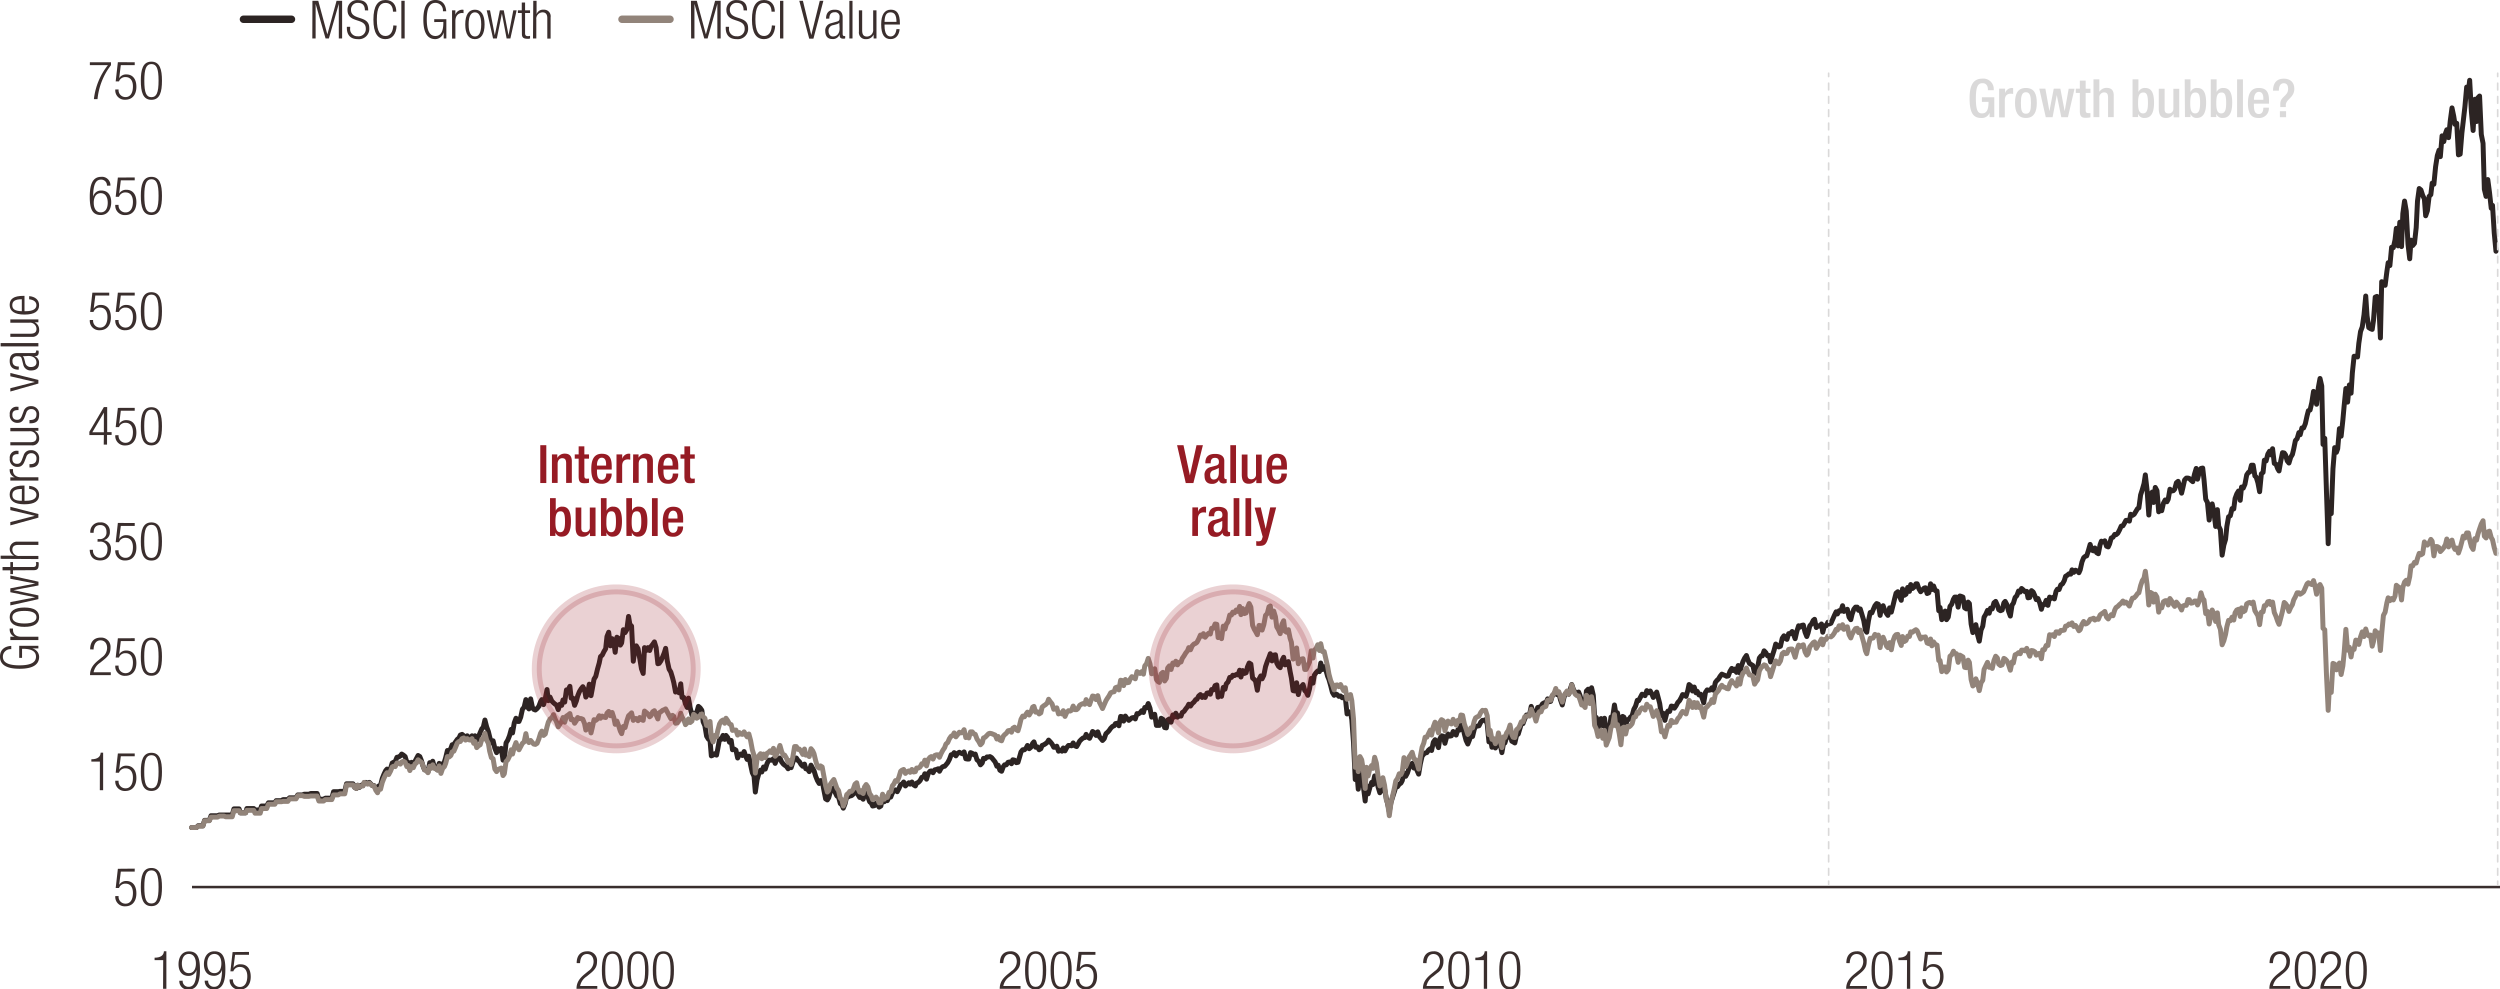 <svg xmlns="http://www.w3.org/2000/svg" viewBox="0 0 755.07 298.84"><defs><style>.cls-1,.cls-10,.cls-11,.cls-2,.cls-4,.cls-8,.cls-9{fill:none;}.cls-1,.cls-10{stroke:#2c2423;}.cls-1,.cls-10,.cls-11,.cls-2,.cls-8,.cls-9{stroke-linecap:round;}.cls-1,.cls-10,.cls-11,.cls-2,.cls-4{stroke-linejoin:round;}.cls-1,.cls-2{stroke-width:1.5px;}.cls-11,.cls-2{stroke:#92847a;}.cls-3{fill:#3a2e2d;}.cls-4{stroke:#392e2d;stroke-width:0.75px;}.cls-5,.cls-6{fill:#961b24;}.cls-5{stroke:#961b24;stroke-width:3px;opacity:0.2;}.cls-5,.cls-8,.cls-9{stroke-miterlimit:8;}.cls-7{fill:#dad9d9;}.cls-8,.cls-9{stroke:#dad9d9;stroke-width:0.5px;}.cls-9{stroke-dasharray:2.01 2.01;}.cls-10,.cls-11{stroke-width:2.25px;}</style></defs><g id="Layer_6" data-name="Layer 6"><polyline class="cls-1" points="57.88 249.94 58.41 249.94 58.8 249.94 59.32 249.94 59.84 249.4 60.36 249.4 60.88 249.4 61.27 249.4 61.79 247.77 62.31 247.77 62.83 247.77 63.22 247.77 63.74 246.37 64.27 246.37 64.79 246.37 65.31 246.37 65.7 246.37 66.22 246.15 66.74 246.15 67.26 246.15 67.65 246.15 68.17 246.15 68.69 246.15 69.22 246.15 69.74 246.15 70.13 246.15 70.65 244.31 71.17 244.31 71.69 244.31 72.21 244.31 72.6 245.5 73.12 245.5 73.64 245.5 74.17 245.5 74.56 244.2 75.08 244.2 75.6 244.2 76.12 244.2 76.64 244.2 77.03 244.63 77.55 244.63 78.07 244.63 78.59 244.63 78.98 243.44 79.51 243.44 80.03 243.44 80.55 243.44 81.07 242.47 81.46 242.47 81.98 242.47 82.5 242.47 83.02 242.47 83.41 241.82 83.94 241.82 84.46 241.82 84.98 241.82 85.5 241.5 85.89 241.5 86.41 241.5 86.93 241.5 87.45 240.96 87.84 240.96 88.36 240.96 88.89 240.96 89.41 240.96 89.93 240.09 90.32 240.09 90.84 240.09 91.36 240.09 91.88 239.87 92.27 239.87 92.79 239.87 93.31 239.87 93.83 239.66 94.36 239.66 94.75 239.66 95.27 239.66 95.79 239.66 96.31 241.39 96.7 241.39 97.22 241.39 97.74 241.39 98.26 241.06 98.78 241.06 99.17 241.06 99.7 241.06 100.22 241.06 100.74 239.12 101.13 239.12 101.65 239.12 102.17 239.12 102.69 239.01 103.21 239.01 103.6 239.01 104.13 239.01 104.65 236.73 105.17 236.73 105.56 236.73 106.08 236.73 106.6 236.73 107.12 237.82 107.64 238.14 108.03 237.17 108.55 237.82 109.08 237.17 109.6 237.28 109.99 236.41 110.51 236.3 111.03 236.63 111.55 236.3 112.07 236.84 112.46 237.28 112.98 237.28 113.5 238.14 114.03 239.01 114.42 237.38 114.94 237.17 115.46 235.11 115.98 233.81 116.5 232.73 116.89 232.29 117.41 232.94 117.93 232.19 118.45 230.46 118.84 230.24 119.36 230.02 119.89 228.72 120.41 228.62 120.93 228.29 121.32 227.75 121.84 228.07 122.36 228.51 122.88 230.24 123.27 230.24 123.79 231.97 124.31 230.24 124.84 231.21 125.36 229.91 125.75 229.16 126.27 228.18 126.79 228.51 127.31 229.81 127.7 231.21 128.22 232.51 128.74 232.51 129.26 233.16 129.79 230.35 130.18 231.32 130.7 229.91 131.22 231.86 131.74 232.08 132.13 232.51 132.65 230.56 133.17 232.4 133.69 230.78 134.22 230.13 134.61 228.83 135.13 226.67 135.65 226.88 136.17 226.02 136.56 224.94 137.08 224.83 137.6 224.07 138.12 223.31 138.64 222.88 139.03 222.01 139.56 221.8 140.08 222.23 140.6 222.77 141.12 222.23 141.51 222.77 142.03 222.88 142.55 222.23 143.07 223.31 143.46 222.23 143.98 223.64 144.5 222.55 145.03 221.25 145.55 220.06 145.94 219.74 146.46 217.47 146.98 219.52 147.5 220.93 147.89 222.55 148.41 224.39 148.93 223.74 149.46 226.02 149.98 227.32 150.37 226.13 150.89 226.78 151.41 226.02 151.93 229.59 152.32 229.37 152.84 224.39 153.36 223.53 153.88 222.23 154.41 220.28 154.8 221.36 155.32 218.33 155.84 216.93 156.36 217.9 156.75 217.9 157.27 216.6 157.79 214.22 158.31 213.57 158.83 211.3 159.22 213.46 159.75 214.11 160.27 211.08 160.79 213.57 161.18 214.22 161.7 214.44 162.22 214 162.74 213.35 163.26 211.95 163.65 211.3 164.17 212.81 164.69 210.97 165.22 208.26 165.61 211.62 166.13 210.54 166.65 211.73 167.17 212.27 167.69 212.7 168.08 212.92 168.6 214.33 169.12 212.7 169.65 213.03 170.04 211.4 170.56 212.05 171.08 208.37 171.6 208.37 172.12 207.29 172.51 210.86 173.03 210.86 173.55 213.03 174.07 211.73 174.47 210.21 174.99 208.91 175.51 208.05 176.03 207.4 176.55 208.37 176.94 210.54 177.46 209.67 177.98 206.64 178.5 210.11 178.89 208.05 179.41 205.13 179.94 204.26 180.46 202.09 180.98 200.25 181.37 198.31 181.89 197.87 182.41 196.79 182.93 195.93 183.32 192.25 183.84 190.95 184.36 195.06 184.88 192.9 185.41 194.19 185.8 197.01 186.32 192.46 186.84 192.79 187.36 194.84 187.75 194.19 188.27 190.19 188.79 191.06 189.31 190.19 189.84 186.18 190.23 188.56 190.75 189.11 191.27 199.71 191.79 196.14 192.18 195.06 192.7 195.93 193.22 198.85 193.74 201.99 194.26 203.4 194.66 195.6 195.18 196.47 195.7 195.6 196.22 196.47 196.61 195.28 197.13 194.63 197.65 193.87 198.17 195.6 198.69 200.47 199.08 200.36 199.6 199.61 200.13 198.41 200.65 197.12 201.04 195.82 201.56 199.71 202.08 202.09 202.6 202.96 203.12 204.69 203.51 206.21 204.03 209.02 204.55 208.48 205.07 209.24 205.6 206.53 205.99 210.65 206.51 210.65 207.03 212.59 207.55 213.68 207.94 210.86 208.46 213.79 208.98 215.95 209.5 215.41 210.03 216.17 210.42 215.19 210.94 213.35 211.46 213.79 211.98 214.54 212.37 218.01 212.89 219.2 213.41 222.34 213.93 223.2 214.45 223.64 214.84 228.29 215.37 228.07 215.89 227.64 216.41 228.07 216.8 226.13 217.32 223.2 217.84 223.31 218.36 222.12 218.88 223.31 219.27 222.12 219.79 222.77 220.32 224.18 220.84 223.64 221.23 226.45 221.75 226.23 222.27 226.56 222.79 228.94 223.31 227.86 223.7 227.75 224.22 228.18 224.74 226.99 225.27 228.51 225.66 229.37 226.18 228.4 226.7 231 227.22 233.38 227.74 234.46 228.13 239.22 228.65 235.54 229.17 233.7 229.69 232.62 230.09 233.16 230.61 231.65 231.13 232.29 231.65 230.67 232.17 229.59 232.56 229.59 233.08 229.59 233.6 229.16 234.12 230.56 234.51 229.59 235.03 229.16 235.56 228.94 236.08 230.13 236.6 230.78 236.99 231.1 237.51 231.43 238.03 232.19 238.55 231.32 238.94 231.86 239.46 230.24 239.99 228.94 240.51 228.94 241.03 229.7 241.42 230.02 241.94 230.89 242.46 231.43 242.98 230.78 243.37 232.19 243.89 232.29 244.41 233.05 244.94 231.1 245.46 232.08 245.85 232.73 246.37 234.46 246.89 235.76 247.41 236.63 247.8 235.76 248.32 235.76 248.84 238.68 249.36 241.28 249.88 241.6 250.28 240.96 250.8 239.12 251.32 238.36 251.84 237.92 252.23 239.33 252.75 240.41 253.27 240.74 253.79 242.69 254.31 243.12 254.7 244.09 255.22 242.79 255.75 240.52 256.27 240.63 256.66 240.41 257.18 240.31 257.7 239.87 258.22 239.22 258.74 239.12 259.13 239.98 259.65 240.85 260.18 240.85 260.7 241.39 261.09 239.98 261.61 239.55 262.13 240.63 262.65 242.15 263.17 242.58 263.56 243.44 264.08 243.34 264.6 242.58 265.13 243.12 265.51 243.77 266.04 243.44 266.56 240.96 267.08 242.15 267.6 241.5 267.99 241.82 268.51 240.74 269.03 240.74 269.55 239.44 269.94 238.9 270.46 238.57 270.99 239.12 271.51 238.14 272.03 236.95 272.42 236.84 272.94 236.19 273.46 237.38 273.98 236.84 274.5 236.41 274.89 236.84 275.42 236.19 275.94 237.06 276.46 237.38 276.85 236.52 277.37 236.3 277.89 235.76 278.41 234.78 278.93 234.68 279.32 233.7 279.84 235.33 280.37 233.59 280.89 232.94 281.28 232.84 281.8 233.38 282.32 232.51 282.84 232.4 283.36 232.19 283.75 232.94 284.27 231.97 284.79 231.54 285.31 231.43 285.7 231 286.23 230.35 286.75 229.37 287.27 227.97 287.79 227.86 288.18 227.32 288.7 228.29 289.22 227.53 289.74 227.21 290.13 227.43 290.65 227.64 291.18 227.1 291.7 229.16 292.22 229.26 292.61 229.26 293.13 227.32 293.65 227.53 294.17 227.97 294.56 227.75 295.08 229.48 295.61 229.91 296.13 231 296.65 230.46 297.04 229.05 297.56 229.16 298.08 228.62 298.6 228.62 298.99 228.51 299.51 228.83 300.03 229.48 300.56 230.13 301.08 231.43 301.47 231.1 301.99 232.62 302.51 232.94 303.03 231.54 303.42 231 303.94 231 304.46 230.24 304.98 230.13 305.5 230.67 305.89 229.48 306.42 229.59 306.94 230.35 307.46 230.24 307.85 228.94 308.37 227.1 308.89 226.45 309.41 226.45 309.93 225.91 310.32 225.15 310.85 226.13 311.37 225.69 311.89 224.5 312.28 224.07 312.8 225.69 313.32 225.58 313.84 226.45 314.36 226.13 314.75 225.15 315.27 224.94 315.8 224.61 316.32 224.18 316.71 223.53 317.23 224.07 317.75 224.72 318.27 225.69 318.79 225.69 319.18 225.37 319.7 226.88 320.22 226.56 320.75 226.88 321.14 225.91 321.66 226.78 322.18 225.8 322.7 225.15 323.22 225.15 323.61 225.26 324.13 224.39 324.65 225.26 325.17 225.48 325.56 224.83 326.08 223.85 326.61 223.31 327.13 222.88 327.65 222.77 328.04 221.8 328.56 222.66 329.08 222.99 329.6 221.9 329.99 220.93 330.51 221.25 331.04 222.12 331.56 221.04 332.08 222.55 332.47 222.99 332.99 223.64 333.51 223.09 334.03 221.58 334.42 221.25 334.94 220.71 335.46 219.96 335.99 219.41 336.51 219.2 336.9 218.55 337.42 218.44 337.94 219.2 338.46 216.38 338.98 216.49 339.37 217.79 339.89 216.28 340.41 217.03 340.94 217.57 341.33 217.25 341.85 216.82 342.37 216.71 342.89 217.14 343.41 215.52 343.8 215.63 344.32 215.3 344.84 214.65 345.36 215.19 345.75 213.68 346.28 213.79 346.8 212.49 347.32 213.89 347.84 216.6 348.23 216.17 348.75 215.73 349.27 219.09 349.79 219.09 350.18 219.09 350.7 216.93 351.23 217.25 351.75 219.74 352.27 219.85 352.66 217.47 353.18 217.14 353.7 218.12 354.22 215.95 354.61 216.6 355.13 215.41 355.65 216.6 356.18 216.17 356.7 216.28 357.09 215.19 357.61 214.87 358.13 214.11 358.65 213.46 359.04 212.7 359.56 213.25 360.08 212.49 360.6 212.05 361.13 211.3 361.52 211.19 362.04 210.21 362.56 209.78 363.08 210.65 363.47 210.11 363.99 210.65 364.51 209.35 365.03 209.24 365.55 209.67 365.94 208.26 366.47 208.37 366.99 207.07 367.51 206.86 367.9 210.54 368.42 209.78 368.94 210.32 369.46 207.62 369.98 208.16 370.37 206.53 370.89 205.99 371.42 204.59 371.94 204.59 372.33 203.94 372.85 204.04 373.37 203.72 373.89 203.83 374.41 202.42 374.8 204.48 375.32 202.53 375.84 203.4 376.37 203.18 376.76 201.45 377.28 200.25 377.8 200.58 378.32 204.8 378.84 205.23 379.23 205.78 379.75 208.48 380.27 205.13 380.79 204.15 381.19 205.02 381.71 203.94 382.23 201.34 382.75 199.82 383.27 198.52 383.66 197.44 384.18 199.61 384.7 197.87 385.22 197.77 385.61 200.25 386.13 201.23 386.66 201.66 387.18 199.5 387.7 198.52 388.09 200.8 388.61 200.69 389.13 199.82 389.65 202.85 390.04 204.8 390.56 208.59 391.08 208.7 391.61 206.21 392.13 209.78 392.52 208.05 393.04 207.4 393.56 206.75 394.08 208.59 394.47 208.91 394.99 210 395.51 208.05 396.03 204.91 396.56 206.32 396.95 203.94 397.47 203.18 397.99 202.64 398.51 202.85 398.9 200.25 399.42 202.2 399.94 201.34 400.46 202.42 400.98 204.26 401.38 205.23 401.9 207.07 402.42 209.13 402.94 210 403.33 209.56 403.85 209.78 404.37 210.32 404.89 210.21 405.41 210.75 405.8 210.65 406.32 210.65 406.85 215.63 407.37 214.98 407.89 215.09 408.28 217.36 408.8 224.28 409.32 235.44 409.84 233.7 410.23 238.36 410.75 233.38 411.27 234.35 411.8 237.71 412.32 241.93 412.71 237.28 413.23 239.76 413.75 237.82 414.27 236.3 414.66 236.95 415.18 234.35 415.7 235.33 416.22 237.71 416.75 239.44 417.14 238.79 417.66 236.84 418.18 238.36 418.7 241.17 419.09 242.69 419.61 245.07 420.13 242.25 420.65 240.63 421.17 239.01 421.56 237.71 422.09 237.6 422.61 236.84 423.13 236.52 423.52 235.76 424.04 233.49 424.56 234.46 425.08 233.49 425.6 231.86 425.99 231.1 426.51 230.56 427.04 231.97 427.56 231.75 427.95 232.62 428.47 233.81 428.99 230.67 429.51 228.4 430.03 227.75 430.42 227.43 430.94 227.32 431.46 226.56 431.99 226.13 432.38 226.67 432.9 224.18 433.42 223.42 433.94 224.5 434.46 225.8 434.85 223.2 435.37 222.23 435.89 222.34 436.41 224.5 436.81 222.99 437.33 221.69 437.85 222.34 438.37 222.23 438.89 220.93 439.28 221.58 439.8 222.01 440.32 220.39 440.84 220.5 441.23 218.98 441.75 219.2 442.28 221.69 442.8 223.64 443.32 224.72 443.71 223.74 444.23 222.34 444.75 222.44 445.27 220.28 445.66 219.41 446.18 219.31 446.7 219.2 447.23 218.12 447.75 217.57 448.14 217.57 448.66 217.36 449.18 218.66 449.7 224.07 450.09 222.66 450.61 225.69 451.13 225.15 451.65 225.91 452.18 224.83 452.57 222.88 453.09 224.83 453.61 227.32 454.13 224.39 454.52 224.39 455.04 222.66 455.56 222.66 456.08 221.15 456.6 223.85 457 224.07 457.52 224.39 458.04 222.12 458.56 221.69 458.95 220.39 459.47 218.66 459.99 218.55 460.51 217.14 461.03 215.95 461.42 216.06 461.94 215.95 462.47 213.35 462.99 214.98 463.38 214.98 463.9 215.84 464.42 213.68 464.94 213.57 465.46 213.35 465.85 212.59 466.37 212.27 466.89 212.38 467.42 211.08 467.81 211.95 468.33 211.84 468.85 210.11 469.37 209.56 469.89 208.7 470.28 209.78 470.8 209.35 471.32 211.4 471.85 212.92 472.37 210.65 472.76 209.56 473.28 209.13 473.8 209.67 474.32 207.94 474.71 206.75 475.23 208.26 475.75 209.13 476.27 209.35 476.79 209.02 477.19 210 477.71 211.95 478.23 212.81 478.75 212.7 479.14 208.7 479.66 208.16 480.18 209.56 480.7 207.72 481.22 210 481.61 216.38 482.13 216.71 482.66 220.06 483.18 218.01 483.57 217.03 484.09 219.2 484.61 216.93 485.13 221.58 485.65 221.9 486.04 220.39 486.56 216.6 487.08 216.49 487.61 212.92 488 215.3 488.52 215.3 489.04 218.12 489.56 221.36 490.08 216.38 490.47 216.6 490.99 219.09 491.51 217.36 492.04 217.25 492.43 216.6 492.95 216.17 493.47 214.22 493.99 213.25 494.51 211.51 494.9 211.62 495.42 210.65 495.94 209.67 496.46 209.89 496.85 210.11 497.38 208.59 497.9 209.24 498.42 208.7 498.94 209.67 499.33 210.65 499.85 210 500.37 209.02 500.89 210.97 501.28 212.49 501.8 216.17 502.32 215.41 502.85 217.57 503.37 215.52 503.76 214.76 504.28 214.87 504.8 213.25 505.32 213.35 505.71 213.89 506.23 213.14 506.75 212.16 507.27 211.62 507.8 210.65 508.19 209.78 508.71 209.89 509.23 210.32 509.75 208.59 510.14 206.75 510.66 207.18 511.18 208.7 511.7 207.51 512.23 209.24 512.62 208.81 513.14 209.89 513.66 209.67 514.18 211.08 514.57 212.27 515.09 209.13 515.61 208.37 516.13 208.48 516.65 208.37 517.04 207.72 517.57 208.48 518.09 206.1 518.61 205.45 519 205.13 519.52 204.26 520.04 203.61 520.56 203.83 521.08 204.04 521.47 204.26 521.99 204.15 522.51 202.75 523.04 201.88 523.43 202.53 523.95 202.09 524.47 203.07 524.99 201.01 525.51 203.29 525.9 201.34 526.42 199.82 526.94 198.74 527.47 197.98 527.86 199.17 528.38 200.36 528.9 200.69 529.42 201.01 529.94 203.4 530.33 202.75 530.85 201.55 531.37 198.74 531.89 198.09 532.28 198.09 532.81 196.57 533.33 197.12 533.85 198.09 534.37 197.98 534.76 199.93 535.28 198.09 535.8 196.47 536.32 194.52 536.71 194.84 537.23 195.38 537.75 195.17 538.28 192.79 538.8 192.03 539.19 192.79 539.71 193.11 540.23 191.38 540.75 191.38 541.27 190.73 541.66 191.49 542.18 192.9 542.71 190.62 543.23 189 543.62 189.43 544.14 188.89 544.66 188.78 545.18 190.95 545.7 192.25 546.09 191.16 546.61 189 547.13 188.46 547.65 187.37 548.05 187.05 548.57 189.54 549.09 189 549.61 189.11 550.13 188.46 550.52 190.95 551.04 189 551.56 189 552.08 187.92 552.48 188.46 553 188.24 553.52 187.05 554.04 185.86 554.56 184.78 554.95 185.43 555.47 184.45 555.99 184.56 556.51 182.94 556.9 184.67 557.42 184.34 557.95 184.02 558.47 186.4 558.99 187.16 559.38 185.53 559.9 184.02 560.42 183.37 560.94 183.37 561.33 184.34 561.85 183.91 562.37 185.64 562.89 187.37 563.42 190.41 563.81 190.95 564.33 187.48 564.85 184.99 565.37 185.1 565.76 184.13 566.28 182.94 566.8 182.29 567.32 182.5 567.85 185.86 568.24 183.59 568.76 182.94 569.28 184.45 569.8 185.32 570.19 185.86 570.71 183.59 571.23 184.88 571.75 182.83 572.27 180.66 572.66 179.15 573.19 178.72 573.71 180.12 574.23 181.31 574.62 177.85 575.14 179.8 575.66 179.47 576.18 177.42 576.7 178.61 577.09 176.55 577.61 177.74 578.13 177.31 578.66 176.33 579.05 176.33 579.57 177.85 580.09 178.72 580.61 178.17 581.13 177.63 581.52 177.52 582.04 179.26 582.56 179.04 583.09 176.33 583.48 178.06 584 176.98 584.52 178.39 585.04 178.5 585.56 184.45 585.95 183.48 586.47 187.16 586.99 184.99 587.51 184.56 587.9 187.16 588.43 186.4 588.95 183.15 589.47 182.5 589.99 180.99 590.38 180.34 590.9 180.34 591.42 183.37 591.94 180.01 592.33 180.12 592.86 180.34 593.38 183.59 593.9 183.91 594.42 181.85 594.81 182.29 595.33 188.46 595.85 191.06 596.37 189.76 596.76 188.67 597.28 191.7 597.8 193.65 598.33 190.3 598.85 189.11 599.24 186.4 599.76 185.53 600.28 184.34 600.8 185.21 601.19 183.69 601.71 183.91 602.23 182.07 602.75 181.64 603.27 182.83 603.67 184.13 604.19 184.45 604.71 184.24 605.23 182.07 605.62 181.64 606.14 182.61 606.66 184.67 607.18 186.07 607.7 182.72 608.1 182.18 608.62 180.45 609.14 179.91 609.66 178.5 610.18 178.82 610.57 177.74 611.09 178.17 611.61 178.72 612.13 178.61 612.52 180.56 613.04 180.45 613.57 178.39 614.09 178.82 614.61 180.01 615 181.1 615.52 180.77 616.04 182.07 616.56 184.02 616.95 182.61 617.47 182.61 618 181.31 618.52 182.83 619.04 180.34 619.43 180.77 619.95 180.45 620.47 180.88 620.99 178.61 621.38 177.96 621.9 178.06 622.42 176.66 622.94 176.33 623.47 175.36 623.86 174.06 624.38 173.74 624.9 173.3 625.42 173.41 625.81 172.11 626.33 172.87 626.85 172.22 627.37 172.44 627.89 172.98 628.28 172.11 628.81 169.73 629.33 168.43 629.85 168 630.24 167.89 630.76 166.27 631.28 164.43 631.8 166.16 632.32 166.38 632.71 165.51 633.24 166.92 633.76 167.24 634.28 164.53 634.67 163.45 635.19 163.67 635.71 163.34 636.23 164.97 636.75 165.18 637.14 164.32 637.66 162.48 638.18 162.26 638.71 161.4 639.1 161.5 639.62 161.07 640.14 160.1 640.66 158.91 641.18 158.8 641.57 158.15 642.09 157.17 642.61 157.17 643.13 157.39 643.52 155.33 644.05 155.66 644.57 155.33 645.09 154.47 645.61 153.6 646 153.39 646.52 149.49 647.04 147.87 647.56 146.03 647.95 143.43 648.48 148.08 649 155.55 649.52 149.27 650.04 148.62 650.43 151.76 650.95 147.22 651.47 148.19 651.99 154.58 652.38 153.06 652.9 154.25 653.42 151.98 653.95 151 654.47 151.55 654.86 150.79 655.38 147.76 655.9 148.3 656.42 148.19 656.81 147.76 657.33 145.81 657.85 145.38 658.38 146.89 658.9 148.95 659.29 147.32 659.81 144.94 660.33 144.4 660.85 144.4 661.24 144.51 661.76 145.05 662.28 145.48 662.8 143.21 663.32 141.48 663.72 144.73 664.24 142.56 664.76 141.48 665.28 141.37 665.67 144.84 666.19 150.79 666.71 151.76 667.23 157.07 667.75 153.39 668.14 152.19 668.66 154.69 669.19 159.01 669.71 153.93 670.1 158.91 670.62 159.99 671.14 167.67 671.66 164.64 672.18 162.91 672.57 159.01 673.09 156.09 673.62 155.77 674.14 153.6 674.66 153.71 675.05 150.57 675.57 149.16 676.09 148.3 676.61 151.11 677 147.11 677.52 147.43 678.04 146.24 678.57 143.43 679.09 142.67 679.48 142.56 680 140.5 680.52 140.5 681.04 143.75 681.43 144.08 681.95 145.81 682.47 148.51 682.99 143.1 683.51 142.67 683.9 138.99 684.43 139.21 684.95 137.15 685.47 136.28 685.86 137.37 686.38 135.53 686.9 139.96 687.42 140.18 687.94 141.59 688.33 142.24 688.86 139.21 689.38 136.72 689.9 136.82 690.29 137.37 690.81 139.21 691.33 139.85 691.85 138.12 692.37 137.26 692.76 135.63 693.28 133.04 693.8 132.5 694.33 130.66 694.72 131.3 695.24 129.25 695.76 129.25 696.28 127.95 696.8 125.57 697.19 124.05 697.71 123.83 698.23 121.56 698.75 118.21 699.14 118.86 699.67 122.1 700.19 117.12 700.71 114.31 701.23 116.58 701.62 134.23 702.14 132.39 702.66 148.62 703.18 164.21 703.57 151.76 704.1 155.12 704.62 141.59 705.14 135.2 705.66 136.61 706.05 135.53 706.57 129.46 707.09 131.74 707.61 126.87 708 122.54 708.52 117.34 709.04 121.45 709.57 116.26 710.09 118.75 710.48 112.58 711 107.6 711.52 107.6 712.04 107.81 712.43 103.7 712.95 100.13 713.47 98.72 714 95.04 714.52 89.41 714.91 95.37 715.43 98.94 715.95 99.26 716.47 99.48 716.86 96.77 717.38 89.74 717.9 89.52 718.42 91.25 718.95 102.08 719.34 85.08 719.86 86.06 720.38 86.17 720.9 82.05 721.29 79.35 721.81 80.21 722.33 74.69 722.85 74.8 723.37 72.42 723.76 68.96 724.28 74.26 724.81 67.12 725.33 74.48 725.72 64.52 726.24 60.73 726.76 63.76 727.28 73.72 727.8 78.16 728.19 72.53 728.71 74.15 729.24 73.5 729.76 68.74 730.15 60.73 730.67 56.94 731.19 57.37 731.71 59 732.23 60.08 732.62 65.17 733.14 63.65 733.66 59.32 734.18 58.78 734.58 55.32 735.1 55.64 735.62 50.34 736.14 46.98 736.66 45.36 737.05 47.31 737.57 41.03 738.09 42.76 738.61 40.27 739 39.19 739.53 41.57 740.05 36.48 740.57 32.59 741.09 35.08 741.48 37.56 742 37.24 742.52 46.77 743.04 46.55 743.56 40.16 743.95 36.81 744.48 32.15 745 26.31 745.52 27.5 745.91 24.25 746.43 33.78 746.95 39.41 747.47 29.99 747.99 36.7 748.38 29.55 748.9 29.01 749.42 40.6 749.95 43.3 750.34 57.16 750.86 59.32 751.38 54.23 751.9 58.13 752.42 62.89 752.81 62.03 753.33 70.36 753.85 75.88"/><polyline class="cls-2" points="57.88 249.94 58.41 249.94 58.8 249.94 59.32 249.94 59.84 249.51 60.36 249.51 60.88 249.51 61.27 249.51 61.79 247.88 62.31 247.88 62.83 247.88 63.22 247.88 63.74 246.8 64.27 246.8 64.79 246.8 65.31 246.8 65.7 246.8 66.22 246.48 66.74 246.48 67.26 246.48 67.65 246.48 68.17 246.69 68.69 246.69 69.22 246.69 69.74 246.69 70.13 246.69 70.65 244.85 71.17 244.85 71.69 244.85 72.21 244.85 72.6 245.5 73.12 245.5 73.64 245.5 74.17 245.5 74.56 244.74 75.08 244.74 75.6 244.74 76.12 244.74 76.64 244.74 77.03 245.61 77.55 245.61 78.07 245.61 78.59 245.61 78.98 244.2 79.51 244.2 80.03 244.2 80.55 244.2 81.07 242.9 81.46 242.9 81.98 242.9 82.5 242.9 83.02 242.9 83.41 242.15 83.94 242.15 84.46 242.15 84.98 242.15 85.5 242.04 85.89 242.04 86.41 242.04 86.93 242.04 87.45 241.28 87.84 241.28 88.36 241.28 88.89 241.28 89.41 241.28 89.93 240.31 90.32 240.31 90.84 240.31 91.36 240.31 91.88 240.52 92.27 240.52 92.79 240.52 93.31 240.52 93.83 240.41 94.36 240.41 94.75 240.41 95.27 240.41 95.79 240.41 96.31 241.93 96.7 241.93 97.22 241.93 97.74 241.93 98.26 241.5 98.78 241.5 99.17 241.5 99.7 241.5 100.22 241.5 100.74 240.09 101.13 240.09 101.65 240.09 102.17 240.09 102.69 239.76 103.21 239.76 103.6 239.76 104.13 239.76 104.65 237.06 105.17 237.06 105.56 237.06 106.08 237.06 106.6 237.06 107.12 237.82 107.64 238.14 108.03 237.17 108.55 237.71 109.08 237.38 109.6 237.38 109.99 236.3 110.51 236.52 111.03 236.84 111.55 236.52 112.07 236.95 112.46 237.28 112.98 237.38 113.5 238.68 114.03 239.44 114.42 238.36 114.94 238.36 115.46 236.3 115.98 235 116.5 233.92 116.89 233.38 117.41 233.92 117.93 232.94 118.45 231.65 118.84 231.43 119.36 231.54 119.89 230.46 120.41 230.46 120.93 230.78 121.32 230.13 121.84 229.91 122.36 230.24 122.88 231.54 123.27 231.21 123.79 232.73 124.31 231.54 124.84 231.86 125.36 230.67 125.75 230.46 126.27 229.48 126.79 229.91 127.31 230.24 127.7 231.1 128.22 232.51 128.74 232.73 129.26 233.38 129.79 231.43 130.18 232.08 130.7 231 131.22 232.08 131.74 232.29 132.13 232.62 132.65 231.32 133.17 233.59 133.69 232.08 134.22 231.54 134.61 230.56 135.13 228.51 135.65 228.62 136.17 228.18 136.56 227.1 137.08 226.88 137.6 225.69 138.12 224.39 138.64 223.96 139.03 223.96 139.56 223.09 140.08 222.88 140.6 223.53 141.12 223.09 141.51 223.42 142.03 223.53 142.55 223.09 143.07 224.5 143.46 223.96 143.98 225.8 144.5 225.26 145.03 224.94 145.55 223.2 145.94 223.2 146.46 221.47 146.98 223.53 147.5 224.5 147.89 226.88 148.41 228.83 148.93 229.16 149.46 232.29 149.98 233.05 150.37 232.4 150.89 232.19 151.41 231.97 151.93 234.24 152.32 233.7 152.84 230.02 153.36 229.48 153.88 228.4 154.41 226.45 154.8 227.75 155.32 225.69 155.84 224.28 156.36 225.91 156.75 226.45 157.27 225.48 157.79 224.5 158.31 224.07 158.83 221.58 159.22 223.64 159.75 224.28 160.27 223.64 160.79 224.28 161.18 224.72 161.7 224.83 162.22 224.5 162.74 223.2 163.26 221.47 163.65 220.82 164.17 222.12 164.69 221.69 165.22 219.52 165.61 218.12 166.13 217.14 166.65 216.82 167.17 215.84 167.69 217.25 168.08 218.01 168.6 219.52 169.12 218.66 169.65 217.9 170.04 216.71 170.56 218.12 171.08 216.28 171.6 215.95 172.12 215.52 172.51 217.36 173.03 217.25 173.55 218.44 174.07 217.68 174.47 216.71 174.99 217.03 175.51 217.03 176.03 217.25 176.55 218.55 176.94 220.5 177.46 219.96 177.98 218.76 178.5 221.36 178.89 219.74 179.41 217.36 179.94 217.57 180.46 217.14 180.98 216.17 181.37 216.93 181.89 216.28 182.41 216.6 182.93 216.71 183.32 215.41 183.84 214.87 184.36 216.17 184.88 215.19 185.41 216.82 185.8 218.76 186.32 217.79 186.84 219.2 187.36 220.82 187.75 221.58 188.27 219.41 188.79 219.74 189.31 217.79 189.84 216.17 190.23 215.84 190.75 215.3 191.27 217.57 191.79 217.03 192.18 217.03 192.7 217.68 193.22 216.71 193.74 217.36 194.26 217.57 194.66 214.76 195.18 215.19 195.7 215.63 196.22 216.49 196.61 216.17 197.13 214.98 197.65 214.65 198.17 215.95 198.69 217.14 199.08 215.3 199.6 214.98 200.13 214.54 200.65 214.33 201.04 214.11 201.56 215.09 202.08 216.06 202.6 217.03 203.12 216.06 203.51 216.38 204.03 218.44 204.55 218.33 205.07 217.57 205.6 215.41 205.99 216.6 206.51 217.36 207.03 218.87 207.55 218.33 207.94 217.14 208.46 218.22 208.98 217.79 209.5 215.73 210.03 216.17 210.42 216.93 210.94 216.6 211.46 216.06 211.98 215.63 212.37 216.49 212.89 216.93 213.41 219.09 213.93 218.76 214.45 217.9 214.84 222.66 215.37 224.07 215.89 222.12 216.41 222.55 216.8 220.6 217.32 218.66 217.84 217.79 218.36 217.47 218.88 218.44 219.27 216.93 219.79 217.68 220.32 218.66 220.84 218.87 221.23 220.6 221.75 220.5 222.27 220.5 222.79 222.01 223.31 221.25 223.7 221.69 224.22 221.8 224.74 221.04 225.27 222.01 225.66 222.55 226.18 221.69 226.7 223.64 227.22 226.45 227.74 228.18 228.13 233.49 228.65 229.37 229.17 228.29 229.69 227.64 230.09 229.16 230.61 227.75 231.13 228.83 231.65 227.53 232.17 227.21 232.56 226.78 233.08 227.32 233.6 226.02 234.12 228.4 234.51 227.97 235.03 226.67 235.56 225.15 236.08 226.99 236.6 228.18 236.99 228.07 237.51 228.94 238.03 230.24 238.55 229.7 238.94 230.89 239.46 228.62 239.99 225.48 240.51 225.48 241.03 226.34 241.42 226.23 241.94 226.88 242.46 227.86 242.98 226.23 243.37 228.07 243.89 227.97 244.41 228.51 244.94 226.13 245.46 226.78 245.85 227.64 246.37 229.81 246.89 231.54 247.41 231.97 247.8 231.32 248.32 231.65 248.84 234.46 249.36 237.28 249.88 239.22 250.28 238.79 250.8 236.84 251.32 236.08 251.84 235.43 252.23 236.52 252.75 238.03 253.27 238.79 253.79 241.06 254.31 241.6 254.7 243.44 255.22 242.25 255.75 239.98 256.27 239.55 256.66 239.01 257.18 239.01 257.7 238.36 258.22 236.84 258.74 236.41 259.13 238.14 259.65 239.22 260.18 238.79 260.7 239.66 261.09 237.71 261.61 236.95 262.13 237.71 262.65 239.66 263.17 240.41 263.56 241.5 264.08 241.17 264.6 240.74 265.13 241.5 265.51 242.47 266.04 242.47 266.56 239.87 267.08 241.39 267.6 240.63 267.99 240.85 268.51 239.33 269.03 239.12 269.55 237.28 269.94 236.84 270.46 235.76 270.99 235.98 271.51 234.68 272.03 232.94 272.42 232.62 272.94 232.4 273.46 233.59 273.98 233.05 274.5 232.84 274.89 233.27 275.42 232.4 275.94 233.16 276.46 233.05 276.85 231.97 277.37 231.97 277.89 231.65 278.41 230.67 278.93 230.78 279.32 229.59 279.84 231.32 280.37 229.37 280.89 228.72 281.28 228.51 281.8 229.26 282.32 228.18 282.84 227.97 283.36 227.97 283.75 228.72 284.27 227.53 284.79 226.56 285.31 225.8 285.7 224.72 286.23 224.28 286.75 223.09 287.27 222.34 287.79 222.12 288.18 221.36 288.7 222.55 289.22 221.9 289.74 221.15 290.13 221.36 290.65 221.25 291.18 220.39 291.7 222.77 292.22 222.44 292.61 222.88 293.13 221.04 293.65 221.04 294.17 221.69 294.56 221.8 295.08 223.2 295.61 223.96 296.13 224.94 296.65 224.39 297.04 222.88 297.56 222.66 298.08 222.12 298.6 221.58 298.99 221.47 299.51 221.58 300.03 221.8 300.56 222.01 301.08 223.2 301.47 222.44 301.99 223.53 302.51 223.74 303.03 222.34 303.42 221.9 303.94 221.47 304.46 220.71 304.98 220.6 305.5 221.15 305.89 219.96 306.42 219.63 306.94 220.39 307.46 220.71 307.85 219.41 308.37 217.25 308.89 216.28 309.41 216.49 309.93 215.63 310.32 215.09 310.85 215.95 311.37 215.09 311.89 213.57 312.28 213.35 312.8 215.09 313.32 214.98 313.84 215.63 314.36 215.3 314.75 213.57 315.27 213.14 315.8 212.81 316.32 212.27 316.71 211.19 317.23 211.95 317.75 212.59 318.27 214.22 318.79 214 319.18 213.79 319.7 215.63 320.22 215.3 320.75 215.63 321.14 214.65 321.66 216.38 322.18 215.19 322.7 214.65 323.22 214.76 323.61 214.54 324.13 213.25 324.65 214.33 325.17 214.33 325.56 214 326.08 213.03 326.61 212.7 327.13 212.49 327.65 212.7 328.04 211.3 328.56 212.38 329.08 212.81 329.6 211.3 329.99 210.21 330.51 210.32 331.04 211.3 331.56 210.11 332.08 212.16 332.47 212.92 332.99 214 333.51 212.81 334.03 211.62 334.42 210.97 334.94 210.21 335.46 209.24 335.99 209.02 336.51 208.91 336.9 207.72 337.42 207.51 337.94 208.37 338.46 205.45 338.98 205.56 339.37 207.07 339.89 205.23 340.41 206.21 340.94 206.1 341.33 205.13 341.85 204.37 342.37 204.69 342.89 205.02 343.41 202.85 343.8 203.07 344.32 203.4 344.84 202.85 345.36 203.61 345.75 201.12 346.28 200.47 346.8 198.85 347.32 200.47 347.84 203.5 348.23 202.85 348.75 201.99 349.27 205.23 349.79 205.88 350.18 206.1 350.7 203.5 351.23 203.07 351.75 205.67 352.27 204.91 352.66 201.77 353.18 201.12 353.7 202.2 354.22 200.25 354.61 200.69 355.13 199.71 355.65 200.8 356.18 200.04 356.7 199.93 357.09 198.85 357.61 198.09 358.13 197.22 358.65 196.57 359.04 195.6 359.56 196.25 360.08 195.06 360.6 194.52 361.13 194.3 361.52 193.98 362.04 193 362.56 191.81 363.08 192.14 363.47 191.38 363.99 192.46 364.51 191.81 365.03 191.27 365.55 191.49 365.94 189.76 366.47 189.76 366.99 188.46 367.51 188.56 367.9 192.57 368.42 191.6 368.94 192.9 369.46 189.11 369.98 189.97 370.37 188.56 370.89 187.81 371.42 185.75 371.94 185.75 372.33 184.88 372.85 185.1 373.37 184.24 373.89 184.67 374.41 183.15 374.8 185.64 375.32 183.8 375.84 185.32 376.37 185.1 376.76 183.59 377.28 182.29 377.8 183.37 378.32 188.89 378.84 190.08 379.23 190.73 379.75 191.7 380.27 188.89 380.79 189 381.19 190.3 381.71 188.67 382.23 185.86 382.75 185.32 383.27 183.26 383.66 183.04 384.18 186.4 384.7 184.56 385.22 186.29 385.61 189.32 386.13 190.19 386.66 191.38 387.18 188.56 387.7 187.48 388.09 190.62 388.61 190.95 389.13 190.19 389.65 192.79 390.04 193.98 390.56 199.06 391.08 198.74 391.61 195.71 392.13 200.47 392.52 199.39 393.04 199.06 393.56 198.96 394.08 202.2 394.47 202.2 394.99 201.12 395.51 199.93 396.03 196.57 396.56 198.74 396.95 196.36 397.47 195.93 397.99 194.74 398.51 196.47 398.9 194.41 399.42 196.79 399.94 196.79 400.46 199.06 400.98 201.34 401.38 203.61 401.9 205.56 402.42 206.75 402.94 208.37 403.33 206.97 403.85 206.86 404.37 207.4 404.89 206.75 405.41 207.83 405.8 208.59 406.32 207.72 406.85 211.19 407.37 210.32 407.89 209.78 408.28 211.62 408.8 217.14 409.32 231.75 409.84 228.94 410.23 233.05 410.75 228.51 411.27 229.48 411.8 232.84 412.32 238.14 412.71 231.75 413.23 234.35 413.75 232.08 414.27 231.21 414.66 232.08 415.18 228.72 415.7 230.46 416.22 234.57 416.75 237.38 417.14 236.52 417.66 234.89 418.18 237.17 418.7 241.6 419.09 242.58 419.61 246.37 420.13 242.36 420.65 240.2 421.17 237.92 421.56 235.87 422.09 235.11 422.61 233.7 423.13 233.92 423.52 233.05 424.04 228.83 424.56 231.54 425.08 230.35 425.6 228.62 425.99 228.07 426.51 227.21 427.04 229.16 427.56 229.48 427.95 230.46 428.47 232.29 428.99 228.51 429.51 225.69 430.03 224.39 430.42 222.66 430.94 222.66 431.46 221.58 431.99 220.5 432.38 222.01 432.9 219.52 433.42 218.12 433.94 219.63 434.46 221.36 434.85 218.22 435.37 217.36 435.89 217.68 436.41 220.71 436.81 219.31 437.33 217.79 437.85 218.44 438.37 218.66 438.89 217.25 439.28 218.12 439.8 218.98 440.32 217.57 440.84 217.79 441.23 215.95 441.75 216.06 442.28 218.66 442.8 220.17 443.32 221.8 443.71 221.36 444.23 219.85 444.75 219.85 445.27 217.79 445.66 216.82 446.18 216.49 446.7 216.28 447.23 215.19 447.75 214.54 448.14 214.65 448.66 214.54 449.18 216.17 449.7 221.9 450.09 220.6 450.61 223.31 451.13 223.09 451.65 224.61 452.18 223.31 452.57 221.36 453.09 223.53 453.61 225.8 454.13 222.55 454.52 222.77 455.04 221.36 455.56 220.6 456.08 218.98 456.6 221.8 457 222.66 457.52 222.77 458.04 220.39 458.56 219.96 458.95 219.31 459.47 218.01 459.99 218.01 460.51 216.49 461.03 216.28 461.42 216.17 461.94 216.28 462.47 214.22 462.99 215.73 463.38 215.95 463.9 217.79 464.42 215.84 464.94 214.98 465.46 214.98 465.85 213.89 466.37 213.57 466.89 213.35 467.42 211.51 467.81 211.4 468.33 211.51 468.85 210 469.37 209.46 469.89 207.94 470.28 209.24 470.8 208.91 471.32 210.54 471.85 212.05 472.37 210.11 472.76 209.46 473.28 208.7 473.8 209.67 474.32 208.81 474.71 206.86 475.23 208.59 475.75 209.67 476.27 210.11 476.79 210.21 477.19 211.3 477.71 212.92 478.23 213.03 478.75 213.68 479.14 210 479.66 210.65 480.18 212.49 480.7 210.43 481.22 213.03 481.61 219.09 482.13 220.17 482.66 222.44 483.18 221.04 483.57 220.6 484.09 222.99 484.61 220.6 485.13 225.04 485.65 223.74 486.04 222.77 486.56 219.74 487.08 218.98 487.61 215.84 488 219.2 488.52 218.87 489.04 221.47 489.56 224.94 490.08 219.85 490.47 219.63 490.99 221.69 491.51 219.41 492.04 219.52 492.43 219.2 492.95 218.55 493.47 216.6 493.99 216.49 494.51 215.09 494.9 215.41 495.42 214.33 495.94 213.79 496.46 213.89 496.85 214.44 497.38 212.7 497.9 213.46 498.42 213.46 498.94 215.09 499.33 216.38 499.85 215.63 500.37 214.65 500.89 216.49 501.28 217.57 501.8 221.04 502.32 220.71 502.85 222.55 503.37 220.5 503.76 219.09 504.28 219.31 504.8 217.57 505.32 218.22 505.71 218.12 506.23 218.12 506.75 217.03 507.27 216.49 507.8 215.41 508.19 214.87 508.71 215.19 509.23 215.63 509.75 213.68 510.14 211.51 510.66 212.16 511.18 213.68 511.7 212.16 512.23 213.68 512.62 212.27 513.14 213.68 513.66 213.35 514.18 215.19 514.57 216.6 515.09 213.89 515.61 213.46 516.13 212.81 516.65 212.38 517.04 211.3 517.57 212.16 518.09 209.67 518.61 209.02 519 208.59 519.52 207.62 520.04 206.97 520.56 207.51 521.08 207.62 521.47 207.94 521.99 208.05 522.51 206.43 523.04 205.56 523.43 206.21 523.95 206.43 524.47 207.18 524.99 205.02 525.51 206.64 525.9 204.59 526.42 203.29 526.94 202.85 527.47 201.77 527.86 202.85 528.38 203.83 528.9 203.94 529.42 204.26 529.94 206.64 530.33 205.99 530.85 205.34 531.37 202.64 531.89 201.66 532.28 201.34 532.81 200.8 533.33 201.01 533.85 202.09 534.37 202.31 534.76 204.37 535.28 202.75 535.8 201.01 536.32 199.61 536.71 200.15 537.23 200.47 537.75 199.61 538.28 197.44 538.8 197.01 539.19 197.44 539.71 197.33 540.23 196.14 540.75 196.03 541.27 196.03 541.66 197.01 542.18 198.52 542.71 196.36 543.23 194.84 543.62 195.38 544.14 194.95 544.66 194.74 545.18 196.9 545.7 197.87 546.09 197.44 546.61 195.38 547.13 194.74 547.65 194.09 548.05 193.87 548.57 195.82 549.09 194.95 549.61 193.98 550.13 193 550.52 194.74 551.04 193.11 551.56 193.11 552.08 192.14 552.48 192.25 553 192.35 553.52 191.92 554.04 191.16 554.56 190.08 554.95 190.3 555.47 189 555.99 189.65 556.51 188.67 556.9 190.08 557.42 189.43 557.95 189.32 558.47 191.7 558.99 192.68 559.38 191.6 559.9 190.62 560.42 189.86 560.94 189.76 561.33 191.06 561.85 190.3 562.37 192.25 562.89 194.09 563.42 196.57 563.81 197.44 564.33 194.84 564.85 192.79 565.37 192.79 565.76 192.68 566.28 191.6 566.8 191.92 567.32 191.81 567.85 195.6 568.24 193.22 568.76 192.46 569.28 193.76 569.8 195.17 570.19 195.6 570.71 194.09 571.23 196.25 571.75 193.54 572.27 192.14 572.66 191.7 573.19 191.6 573.71 193.65 574.23 194.95 574.62 192.25 575.14 193.76 575.66 193.44 576.18 192.14 576.7 192.25 577.09 190.84 577.61 190.95 578.13 190.51 578.66 190.19 579.05 190.51 579.57 191.81 580.09 193 580.61 192.46 581.13 192.46 581.52 192.35 582.04 194.19 582.56 194.41 583.09 193 583.48 195.06 584 193.87 584.52 194.63 585.04 194.84 585.56 199.5 585.95 199.5 586.47 202.85 586.99 201.45 587.51 201.45 587.9 202.96 588.43 202.31 588.95 198.2 589.47 197.77 589.99 196.68 590.38 197.33 590.9 197.44 591.42 200.04 591.94 197.87 592.33 198.09 592.86 198.41 593.38 201.55 593.9 201.66 594.42 199.39 594.81 200.04 595.33 205.23 595.85 207.18 596.37 206.75 596.76 205.02 597.28 206.43 597.8 208.59 598.33 206.21 598.85 205.45 599.24 202.2 599.76 201.12 600.28 200.04 600.8 201.55 601.19 201.23 601.71 201.88 602.23 199.5 602.75 198.2 603.27 198.74 603.67 200.58 604.19 201.01 604.71 200.8 605.23 198.85 605.62 199.06 606.14 199.61 606.66 200.8 607.18 202.42 607.7 199.93 608.1 200.25 608.62 197.77 609.14 197.55 609.66 197.12 610.18 197.44 610.57 196.36 611.09 196.36 611.61 196.57 612.13 195.82 612.52 196.9 613.04 198.2 613.57 196.47 614.09 196.57 614.61 196.9 615 197.87 615.52 197.44 616.04 197.33 616.56 198.96 616.95 196.25 617.47 196.25 618 194.95 618.52 194.95 619.04 191.7 619.43 191.92 619.95 191.7 620.47 192.25 620.99 190.84 621.38 190.84 621.9 191.27 622.42 190.41 622.94 190.41 623.47 190.3 623.86 189.11 624.38 189 624.9 188.46 625.42 188.67 625.81 188.13 626.33 189.21 626.85 188.89 627.37 189.54 627.89 190.51 628.28 190.19 628.81 188.56 629.33 187.7 629.85 188.46 630.24 188.35 630.76 187.92 631.28 187.05 631.8 186.94 632.32 186.72 632.71 187.27 633.24 186.94 633.76 187.05 634.28 185.75 634.67 185.43 635.19 185.1 635.71 184.67 636.23 186.4 636.75 186.94 637.14 186.29 637.66 185.64 638.18 185.97 638.71 184.24 639.1 183.48 639.62 183.15 640.14 182.61 640.66 182.18 641.18 181.53 641.57 182.18 642.09 181.85 642.61 182.4 643.13 183.04 643.52 181.96 644.05 180.66 644.57 180.56 645.09 180.01 645.61 179.26 646 179.04 646.52 176.88 647.04 175.36 647.56 174.6 647.95 172.54 648.48 176.55 649 182.72 649.52 178.93 650.04 179.26 650.43 181.85 650.95 179.47 651.47 180.34 651.99 184.88 652.38 183.15 652.9 183.59 653.42 181.75 653.95 181.42 654.47 181.42 654.86 182.72 655.38 180.77 655.9 181.53 656.42 182.61 656.81 183.15 657.33 181.85 657.85 182.5 658.38 183.26 658.9 184.24 659.29 183.04 659.81 182.83 660.33 182.83 660.85 181.1 661.24 181.1 661.76 182.18 662.28 182.07 662.8 181.53 663.32 181.53 663.72 182.72 664.24 181.53 664.76 179.04 665.28 180.77 665.67 181.2 666.19 185.32 666.71 184.67 667.23 188.46 667.75 185.86 668.14 184.24 668.66 185.43 669.19 187.7 669.71 185.1 670.1 188.67 670.62 190.08 671.14 194.74 671.66 193.54 672.18 191.6 672.57 189.32 673.09 187.37 673.62 187.48 674.14 186.4 674.66 187.27 675.05 185.1 675.57 184.24 676.09 184.02 676.61 186.18 677 183.59 677.52 184.78 678.04 184.45 678.57 182.4 679.09 182.07 679.48 181.96 680 182.29 680.52 181.85 681.04 184.45 681.43 185.1 681.95 185.97 682.47 188.67 682.99 184.88 683.51 184.78 683.9 182.94 684.43 182.83 684.95 181.75 685.47 181.64 685.86 182.61 686.38 181.85 686.9 184.99 687.42 186.18 687.94 187.7 688.33 188.56 688.86 186.62 689.38 184.56 689.9 181.96 690.29 182.29 690.81 183.04 691.33 184.67 691.85 183.48 692.37 182.61 692.76 181.2 693.28 180.23 693.8 179.04 694.33 179.04 694.72 179.47 695.24 179.15 695.76 178.72 696.28 177.52 696.8 176.33 697.19 176.01 697.71 176.33 698.23 176.55 698.75 175.36 699.14 176.77 699.67 179.47 700.19 177.09 700.71 176.55 701.23 177.63 701.62 189.76 702.14 190.19 702.66 203.83 703.18 214.54 703.57 206.75 704.1 209.13 704.62 200.36 705.14 200.58 705.66 202.31 706.05 201.45 706.57 200.25 707.09 203.72 707.61 201.12 708 197.12 708.52 190.08 709.04 196.36 709.57 195.49 710.09 198.41 710.48 196.14 711 196.14 711.52 193.33 712.04 193.44 712.43 194.63 712.95 192.35 713.47 190.84 714 192.25 714.52 189.97 714.91 191.38 715.43 192.03 715.95 191.81 716.47 195.17 716.86 193.76 717.38 190.51 717.9 191.27 718.42 191.16 718.95 196.47 719.34 191.38 719.86 185.86 720.38 184.88 720.9 182.07 721.29 180.56 721.81 181.42 722.33 180.77 722.85 181.2 723.37 180.01 723.76 176.77 724.28 177.2 724.81 177.52 725.33 181.2 725.72 177.42 726.24 175.79 726.76 175.25 727.28 176.44 727.8 174.17 728.19 170.92 728.71 170.92 729.24 169.84 729.76 170.06 730.15 168.65 730.67 167.13 731.19 167.57 731.71 167.24 732.23 163.67 732.62 164.32 733.14 164.64 733.66 163.99 734.18 162.91 734.58 163.45 735.1 167.89 735.62 165.08 736.14 165.08 736.66 165.4 737.05 166.59 737.57 166.05 738.09 165.4 738.61 164.43 739 162.8 739.53 165.18 740.05 163.56 740.57 163.13 741.09 165.18 741.48 165.94 742 165.51 742.52 167.03 743.04 165.51 743.56 163.56 743.95 161.94 744.48 162.48 745 160.96 745.52 160.96 745.91 163.02 746.43 165.08 746.95 165.94 747.47 162.69 747.99 163.13 748.38 161.4 748.9 159.77 749.42 158.26 749.95 157.28 750.34 161.94 750.86 162.48 751.38 160.64 751.9 160.42 752.42 162.37 752.81 163.02 753.33 165.4 753.85 167.13"/></g><g id="labels"><path class="cls-3" d="M43.1,266.1V267H38.9l-.5,4,0,0a2.4,2.4,0,0,1,2.2-1.16c1.75,0,3,1.24,3,3.75,0,2.27-1.14,3.89-3.37,3.89a2.84,2.84,0,0,1-3-3.09h1a2.07,2.07,0,0,0,2.1,2.29c1.37,0,2.23-1.12,2.23-3.25,0-1.57-.69-2.79-2.21-2.79a2,2,0,0,0-2,1.32h-1l.66-5.81Z" transform="translate(-2.41 -3.75)"/><path class="cls-3" d="M48.14,265.9c2.58,0,3.19,2.42,3.19,5.77s-.61,5.76-3.19,5.76-3.2-2.42-3.2-5.76S45.55,265.9,48.14,265.9Zm0,10.73c1.55,0,2.16-1.33,2.16-5s-.61-5-2.16-5S46,268,46,271.67,46.58,276.63,48.14,276.63Z" transform="translate(-2.41 -3.75)"/><path class="cls-3" d="M9.07,202.45H8.21v-3.66H14v.8H12.14v0a2.67,2.67,0,0,1,2.09,2.51c0,2.33-1.81,3.64-5.91,3.64s-5.91-1.31-5.91-3.64c0-2.17,1.43-3.15,3.4-3.27v1a2.26,2.26,0,0,0-2.53,2.25c0,1.63,1.34,2.62,5,2.62s5-1,5-2.62-1.38-2.38-4-2.38H9.07Z" transform="translate(-2.41 -3.75)"/><path class="cls-3" d="M5.53,197.07v-1H6.86v0a2.25,2.25,0,0,1-1.52-2.14,1.4,1.4,0,0,1,0-.34h1a2.59,2.59,0,0,0,0,.47c0,1.05.77,2,2.42,2H14v1Z" transform="translate(-2.41 -3.75)"/><path class="cls-3" d="M5.34,190.16c0-1.87,1.49-2.92,4.44-2.92s4.45,1,4.45,2.92-1.49,2.92-4.45,2.92S5.34,192,5.34,190.16Zm8.08,0c0-1.07-.92-1.9-3.64-1.9s-3.64.83-3.64,1.9.93,1.9,3.64,1.9S13.42,191.23,13.42,190.16Z" transform="translate(-2.41 -3.75)"/><path class="cls-3" d="M5.53,186.6v-1l7.54-1.44v0l-7.54-1.54v-1.18L13.07,180v0l-7.54-1.44v-1l8.5,1.88v1.13L6.49,182v0L14,183.58v1.13Z" transform="translate(-2.41 -3.75)"/><path class="cls-3" d="M6.33,176v1.16h-.8V176H3.18v-1H5.53v-1.5h.8v1.5h6.1c.67,0,.9-.29.9-.91a1.83,1.83,0,0,0-.1-.59H14a1.47,1.47,0,0,1,.1.67c0,1.29-.35,1.79-1.49,1.79Z" transform="translate(-2.41 -3.75)"/><path class="cls-3" d="M2.6,172.53v-.95H6.72v0a2.2,2.2,0,0,1,.89-4.24H14v1H7.89c-1.17,0-1.75.47-1.75,1.45a1.93,1.93,0,0,0,2.18,1.87H14v.95Z" transform="translate(-2.41 -3.75)"/><path class="cls-3" d="M5.53,162.43v-1l7.41-1.89v0l-7.41-1.72v-1L14,159v1.09Z" transform="translate(-2.41 -3.75)"/><path class="cls-3" d="M11.22,150.49c1.8.14,3,1.13,3,2.73,0,1.79-1.25,2.84-4.45,2.84-2.95,0-4.44-1.05-4.44-2.92s1.3-2.73,4.13-2.73h.35V155h.4c2.45,0,3.2-.86,3.2-1.8s-.72-1.63-2.2-1.79Zm-2.2.94c-2.11,0-2.88.62-2.88,1.81S6.91,155,9,155Z" transform="translate(-2.41 -3.75)"/><path class="cls-3" d="M5.53,148.91v-1H6.86v0a2.25,2.25,0,0,1-1.52-2.14,1.26,1.26,0,0,1,0-.33h1a2.58,2.58,0,0,0,0,.46c0,1.05.77,2,2.42,2H14v1Z" transform="translate(-2.41 -3.75)"/><path class="cls-3" d="M9.81,143.13c-.47,1.2-1.17,1.63-2,1.63a2.25,2.25,0,0,1-2.45-2.52,2.07,2.07,0,0,1,2.37-2.33H8v1H7.71c-1.1,0-1.57.51-1.57,1.38,0,1.12.59,1.55,1.44,1.55.59,0,1.06-.19,1.43-1.15l.53-1.39a2.18,2.18,0,0,1,2.16-1.58,2.36,2.36,0,0,1,2.53,2.62c0,1.74-.73,2.6-2.65,2.6h-.27v-1h.23c1.24,0,1.88-.55,1.88-1.63a1.49,1.49,0,0,0-1.52-1.68,1.52,1.52,0,0,0-1.56,1.15Z" transform="translate(-2.41 -3.75)"/><path class="cls-3" d="M5.53,138.26v-.95h6c1.38,0,1.9-.47,1.9-1.47A1.92,1.92,0,0,0,11.25,134H5.53v-1H14v.86H12.85v0a2.39,2.39,0,0,1,1.38,2.17A2,2,0,0,1,12,138.26Z" transform="translate(-2.41 -3.75)"/><path class="cls-3" d="M9.81,129.84c-.47,1.19-1.17,1.62-2,1.62a2.25,2.25,0,0,1-2.45-2.52,2.07,2.07,0,0,1,2.37-2.33H8v1H7.71c-1.1,0-1.57.51-1.57,1.39,0,1.12.59,1.55,1.44,1.55.59,0,1.06-.19,1.43-1.15L9.54,128a2.17,2.17,0,0,1,2.16-1.58A2.36,2.36,0,0,1,14.23,129c0,1.74-.73,2.6-2.65,2.6h-.27v-1h.23c1.24,0,1.88-.54,1.88-1.63a1.48,1.48,0,0,0-1.52-1.67,1.51,1.51,0,0,0-1.56,1.14Z" transform="translate(-2.41 -3.75)"/><path class="cls-3" d="M5.53,122v-1l7.41-1.88v0l-7.41-1.72v-1L14,118.5v1.09Z" transform="translate(-2.41 -3.75)"/><path class="cls-3" d="M8.06,115.41c-1.74,0-2.72-.83-2.72-2.62s.91-2.4,2.26-2.4h5c.48,0,.71-.16.71-.49v-.27H14a1.19,1.19,0,0,1,.1.45c0,.75-.18,1.22-1.06,1.22h-.29v0a2.06,2.06,0,0,1,1.45,2.18c0,1.49-.93,2.16-2.41,2.16A2.24,2.24,0,0,1,9.47,114L9,112.17c-.19-.67-.35-.82-1.35-.82a1.31,1.31,0,0,0-1.47,1.47c0,1.13.69,1.63,1.92,1.63Zm1.17-4.06v0c.29.1.47.64.56,1l.21.79a1.66,1.66,0,0,0,1.76,1.46c1,0,1.66-.51,1.66-1.34,0-1.17-.88-2-2.4-2Z" transform="translate(-2.41 -3.75)"/><path class="cls-3" d="M2.6,108.37v-1H14v1Z" transform="translate(-2.41 -3.75)"/><path class="cls-3" d="M5.53,105.49v-.95h6c1.38,0,1.9-.47,1.9-1.47a1.92,1.92,0,0,0-2.17-1.85H5.53v-1H14v.86H12.85v0a2.39,2.39,0,0,1,1.38,2.17A2,2,0,0,1,12,105.49Z" transform="translate(-2.41 -3.75)"/><path class="cls-3" d="M11.22,93.19c1.8.14,3,1.13,3,2.73,0,1.78-1.25,2.84-4.45,2.84-2.95,0-4.44-1.06-4.44-2.92s1.3-2.73,4.13-2.73h.35v4.63h.4c2.45,0,3.2-.87,3.2-1.81s-.72-1.63-2.2-1.79ZM9,94.13c-2.11,0-2.88.62-2.88,1.8S6.91,97.7,9,97.74Z" transform="translate(-2.41 -3.75)"/><path class="cls-3" d="M29.55,22.56h6.38v.87A20,20,0,0,0,31.86,33.7H30.77A20.07,20.07,0,0,1,35,23.43H29.55Z" transform="translate(-2.41 -3.75)"/><path class="cls-3" d="M43.1,22.56v.87H38.9l-.5,3.95,0,0a2.41,2.41,0,0,1,2.2-1.15c1.75,0,3,1.23,3,3.75,0,2.27-1.14,3.89-3.37,3.89a2.84,2.84,0,0,1-3-3.09h1a2.07,2.07,0,0,0,2.1,2.29c1.37,0,2.23-1.12,2.23-3.25,0-1.57-.69-2.79-2.21-2.79a2,2,0,0,0-2,1.31h-1l.66-5.81Z" transform="translate(-2.41 -3.75)"/><path class="cls-3" d="M48.14,22.37c2.58,0,3.19,2.42,3.19,5.76s-.61,5.77-3.19,5.77-3.2-2.42-3.2-5.77S45.55,22.37,48.14,22.37Zm0,10.73c1.55,0,2.16-1.33,2.16-5s-.61-5-2.16-5S46,24.5,46,28.13,46.58,33.1,48.14,33.1Z" transform="translate(-2.41 -3.75)"/><line class="cls-4" x1="57.99" y1="267.92" x2="755.07" y2="267.92"/><path class="cls-3" d="M51.7,293.73H49.1V293c1.91,0,2.76-.76,2.82-1.95h.74V302.4h-1Z" transform="translate(-2.41 -3.75)"/><path class="cls-3" d="M57.58,299.94a1.74,1.74,0,0,0,1.8,1.86c1.57,0,2.34-1.41,2.39-5.16l0,0a2.46,2.46,0,0,1-2.44,1.86c-2,0-3-1.44-3-3.52s1-3.88,3.15-3.88c2.57,0,3.32,1.89,3.32,5.46s-.73,6.07-3.46,6.07a2.53,2.53,0,0,1-2.77-2.66Zm1.88-2.27c1.55,0,2.12-1.44,2.12-2.9s-.57-2.9-2.12-2.9-2.12,1.44-2.12,2.9S57.89,297.67,59.46,297.67Z" transform="translate(-2.41 -3.75)"/><path class="cls-3" d="M65.28,299.94a1.74,1.74,0,0,0,1.8,1.86c1.57,0,2.34-1.41,2.39-5.16l0,0A2.44,2.44,0,0,1,67,298.47c-2,0-3-1.44-3-3.52s1-3.88,3.16-3.88c2.57,0,3.32,1.89,3.32,5.46s-.74,6.07-3.46,6.07a2.55,2.55,0,0,1-2.78-2.66Zm1.88-2.27c1.55,0,2.11-1.44,2.11-2.9s-.56-2.9-2.11-2.9S65,293.31,65,294.77,65.58,297.67,67.16,297.67Z" transform="translate(-2.41 -3.75)"/><path class="cls-3" d="M77.61,291.26v.87h-4.2l-.5,3.95,0,0A2.39,2.39,0,0,1,75.14,295c1.75,0,3,1.23,3,3.75,0,2.27-1.14,3.89-3.37,3.89a2.84,2.84,0,0,1-3-3.09h1a2.07,2.07,0,0,0,2.1,2.29c1.36,0,2.23-1.12,2.23-3.25,0-1.57-.69-2.79-2.22-2.79a2,2,0,0,0-2,1.31H72l.66-5.81Z" transform="translate(-2.41 -3.75)"/><path class="cls-3" d="M32.58,233.77H30v-.7c1.91,0,2.76-.77,2.82-2h.74v11.34h-1Z" transform="translate(-2.41 -3.75)"/><path class="cls-3" d="M43.1,231.31v.86H38.9l-.5,4,0,0a2.4,2.4,0,0,1,2.2-1.16c1.75,0,3,1.24,3,3.75,0,2.27-1.14,3.89-3.37,3.89a2.84,2.84,0,0,1-3-3.09h1a2.07,2.07,0,0,0,2.1,2.29c1.37,0,2.23-1.12,2.23-3.25,0-1.57-.69-2.79-2.21-2.79a2,2,0,0,0-2,1.32h-1l.66-5.81Z" transform="translate(-2.41 -3.75)"/><path class="cls-3" d="M48.14,231.11c2.58,0,3.19,2.42,3.19,5.77s-.61,5.76-3.19,5.76-3.2-2.42-3.2-5.76S45.55,231.11,48.14,231.11Zm0,10.73c1.55,0,2.16-1.33,2.16-5s-.61-5-2.16-5-2.17,1.33-2.17,5S46.58,241.84,48.14,241.84Z" transform="translate(-2.41 -3.75)"/><path class="cls-3" d="M560.05,294.63c0-2.2,1.08-3.56,3.21-3.56a2.79,2.79,0,0,1,2.94,3.07c0,1.38-.42,2.29-1.88,3.5l-1.23,1a4.47,4.47,0,0,0-2,2.9h5.19v.86H560c0-1.87.85-3.08,2.37-4.37l1.22-1a3.45,3.45,0,0,0,1.57-2.82c0-1.5-.83-2.32-2-2.32s-2,.87-2.09,2.76Z" transform="translate(-2.41 -3.75)"/><path class="cls-3" d="M570.85,291.07c2.58,0,3.19,2.42,3.19,5.76s-.61,5.77-3.19,5.77-3.19-2.42-3.19-5.77S568.27,291.07,570.85,291.07Zm0,10.73c1.55,0,2.16-1.33,2.16-5s-.61-5-2.16-5-2.17,1.33-2.17,5S569.29,301.8,570.85,301.8Z" transform="translate(-2.41 -3.75)"/><path class="cls-3" d="M578.39,293.73h-2.6V293c1.91,0,2.76-.76,2.82-1.95h.74V302.4h-1Z" transform="translate(-2.41 -3.75)"/><path class="cls-3" d="M588.91,291.26v.87H584.7l-.49,3.95,0,0a2.39,2.39,0,0,1,2.2-1.15c1.74,0,3,1.23,3,3.75,0,2.27-1.13,3.89-3.36,3.89a2.84,2.84,0,0,1-3-3.09h1a2.07,2.07,0,0,0,2.1,2.29c1.36,0,2.23-1.12,2.23-3.25,0-1.57-.69-2.79-2.21-2.79a2,2,0,0,0-2,1.31h-1l.65-5.81Z" transform="translate(-2.41 -3.75)"/><path class="cls-3" d="M176.58,294.63c0-2.2,1.08-3.56,3.21-3.56a2.79,2.79,0,0,1,2.94,3.07c0,1.38-.42,2.29-1.88,3.5l-1.23,1a4.47,4.47,0,0,0-2,2.9h5.19v.86h-6.28c0-1.87.85-3.08,2.37-4.37l1.22-1a3.45,3.45,0,0,0,1.57-2.82c0-1.5-.83-2.32-2-2.32s-2,.87-2.09,2.76Z" transform="translate(-2.41 -3.75)"/><path class="cls-3" d="M187.38,291.07c2.58,0,3.19,2.42,3.19,5.76s-.61,5.77-3.19,5.77-3.19-2.42-3.19-5.77S184.8,291.07,187.38,291.07Zm0,10.73c1.55,0,2.16-1.33,2.16-5s-.61-5-2.16-5-2.17,1.33-2.17,5S185.82,301.8,187.38,301.8Z" transform="translate(-2.41 -3.75)"/><path class="cls-3" d="M195.08,291.07c2.58,0,3.19,2.42,3.19,5.76s-.61,5.77-3.19,5.77-3.2-2.42-3.2-5.77S192.49,291.07,195.08,291.07Zm0,10.73c1.55,0,2.16-1.33,2.16-5s-.61-5-2.16-5-2.17,1.33-2.17,5S193.52,301.8,195.08,301.8Z" transform="translate(-2.41 -3.75)"/><path class="cls-3" d="M202.77,291.07c2.59,0,3.19,2.42,3.19,5.76s-.6,5.77-3.19,5.77-3.19-2.42-3.19-5.77S200.19,291.07,202.77,291.07Zm0,10.73c1.56,0,2.17-1.33,2.17-5s-.61-5-2.17-5-2.16,1.33-2.16,5S201.22,301.8,202.77,301.8Z" transform="translate(-2.41 -3.75)"/><path class="cls-3" d="M33.78,135.16H29.4v-1l4.38-7.46h1v7.56h1.34v.86H34.74v2.92h-1Zm0-.86v-5.93h0l-3.48,5.93Z" transform="translate(-2.41 -3.75)"/><path class="cls-3" d="M43.1,126.93v.87H38.9l-.5,4,0,0a2.41,2.41,0,0,1,2.2-1.15c1.75,0,3,1.23,3,3.75,0,2.27-1.14,3.89-3.37,3.89a2.84,2.84,0,0,1-3-3.09h1a2.07,2.07,0,0,0,2.1,2.29c1.37,0,2.23-1.12,2.23-3.25,0-1.57-.69-2.79-2.21-2.79a2,2,0,0,0-2,1.31h-1l.66-5.81Z" transform="translate(-2.41 -3.75)"/><path class="cls-3" d="M48.14,126.74c2.58,0,3.19,2.42,3.19,5.76s-.61,5.77-3.19,5.77-3.2-2.42-3.2-5.77S45.55,126.74,48.14,126.74Zm0,10.73c1.55,0,2.16-1.33,2.16-5s-.61-5-2.16-5-2.17,1.33-2.17,5S46.58,137.47,48.14,137.47Z" transform="translate(-2.41 -3.75)"/><path class="cls-3" d="M35.4,92.14V93H31.2L30.7,97l0,0a2.41,2.41,0,0,1,2.2-1.15c1.75,0,3,1.23,3,3.75,0,2.27-1.14,3.89-3.37,3.89a2.84,2.84,0,0,1-3-3.09h1a2.08,2.08,0,0,0,2.11,2.29c1.36,0,2.22-1.12,2.22-3.25,0-1.57-.69-2.79-2.21-2.79a2,2,0,0,0-2,1.31h-1l.66-5.81Z" transform="translate(-2.41 -3.75)"/><path class="cls-3" d="M43.1,92.14V93H38.9L38.4,97l0,0a2.41,2.41,0,0,1,2.2-1.15c1.75,0,3,1.23,3,3.75,0,2.27-1.14,3.89-3.37,3.89a2.84,2.84,0,0,1-3-3.09h1a2.07,2.07,0,0,0,2.1,2.29c1.37,0,2.23-1.12,2.23-3.25,0-1.57-.69-2.79-2.21-2.79a2,2,0,0,0-2,1.31h-1l.66-5.81Z" transform="translate(-2.41 -3.75)"/><path class="cls-3" d="M48.14,92c2.58,0,3.19,2.42,3.19,5.76s-.61,5.77-3.19,5.77-3.2-2.42-3.2-5.77S45.55,92,48.14,92Zm0,10.73c1.55,0,2.16-1.33,2.16-5s-.61-5-2.16-5S46,94.08,46,97.71,46.58,102.68,48.14,102.68Z" transform="translate(-2.41 -3.75)"/><path class="cls-3" d="M304.41,294.63c0-2.2,1.07-3.56,3.21-3.56a2.78,2.78,0,0,1,2.93,3.07c0,1.38-.42,2.29-1.88,3.5l-1.23,1a4.51,4.51,0,0,0-2,2.9h5.2v.86h-6.29c0-1.87.85-3.08,2.37-4.37l1.22-1a3.45,3.45,0,0,0,1.57-2.82c0-1.5-.83-2.32-2-2.32s-2,.87-2.09,2.76Z" transform="translate(-2.41 -3.75)"/><path class="cls-3" d="M315.2,291.07c2.58,0,3.19,2.42,3.19,5.76s-.61,5.77-3.19,5.77-3.19-2.42-3.19-5.77S312.62,291.07,315.2,291.07Zm0,10.73c1.56,0,2.17-1.33,2.17-5s-.61-5-2.17-5-2.16,1.33-2.16,5S313.65,301.8,315.2,301.8Z" transform="translate(-2.41 -3.75)"/><path class="cls-3" d="M322.9,291.07c2.58,0,3.19,2.42,3.19,5.76s-.61,5.77-3.19,5.77-3.19-2.42-3.19-5.77S320.32,291.07,322.9,291.07Zm0,10.73c1.56,0,2.16-1.33,2.16-5s-.6-5-2.16-5-2.17,1.33-2.17,5S321.34,301.8,322.9,301.8Z" transform="translate(-2.41 -3.75)"/><path class="cls-3" d="M333.26,291.26v.87h-4.2l-.5,3.95,0,0a2.41,2.41,0,0,1,2.2-1.15c1.75,0,3,1.23,3,3.75,0,2.27-1.14,3.89-3.37,3.89a2.84,2.84,0,0,1-3-3.09h1a2.07,2.07,0,0,0,2.1,2.29c1.37,0,2.23-1.12,2.23-3.25,0-1.57-.69-2.79-2.21-2.79a2,2,0,0,0-2,1.31h-1l.66-5.81Z" transform="translate(-2.41 -3.75)"/><path class="cls-3" d="M687.88,294.63c0-2.2,1.07-3.56,3.21-3.56a2.78,2.78,0,0,1,2.93,3.07c0,1.38-.42,2.29-1.88,3.5l-1.23,1a4.51,4.51,0,0,0-2,2.9h5.2v.86h-6.29c0-1.87.85-3.08,2.37-4.37l1.22-1a3.45,3.45,0,0,0,1.57-2.82c0-1.5-.83-2.32-2-2.32s-2,.87-2.08,2.76Z" transform="translate(-2.41 -3.75)"/><path class="cls-3" d="M698.67,291.07c2.58,0,3.19,2.42,3.19,5.76s-.61,5.77-3.19,5.77-3.19-2.42-3.19-5.77S696.09,291.07,698.67,291.07Zm0,10.73c1.56,0,2.17-1.33,2.17-5s-.61-5-2.17-5-2.16,1.33-2.16,5S697.12,301.8,698.67,301.8Z" transform="translate(-2.41 -3.75)"/><path class="cls-3" d="M703.28,294.63c0-2.2,1.07-3.56,3.2-3.56a2.79,2.79,0,0,1,2.94,3.07c0,1.38-.42,2.29-1.88,3.5l-1.23,1a4.47,4.47,0,0,0-2,2.9h5.19v.86h-6.28c0-1.87.85-3.08,2.37-4.37l1.22-1a3.45,3.45,0,0,0,1.57-2.82c0-1.5-.83-2.32-2-2.32s-2,.87-2.09,2.76Z" transform="translate(-2.41 -3.75)"/><path class="cls-3" d="M714.07,291.07c2.58,0,3.19,2.42,3.19,5.76s-.61,5.77-3.19,5.77-3.19-2.42-3.19-5.77S711.49,291.07,714.07,291.07Zm0,10.73c1.55,0,2.16-1.33,2.16-5s-.61-5-2.16-5-2.17,1.33-2.17,5S712.51,301.8,714.07,301.8Z" transform="translate(-2.41 -3.75)"/><path class="cls-3" d="M31.89,166.57h.53a1.94,1.94,0,0,0,2.15-2.11c0-1.31-.64-2.13-1.88-2.13s-2,.74-2,2.34h-1a2.82,2.82,0,0,1,3-3.14,2.66,2.66,0,0,1,2.9,2.8,2.41,2.41,0,0,1-1.82,2.56v0a2.54,2.54,0,0,1,2.16,2.69c0,2-1.12,3.44-3.25,3.44-2,0-3.1-1.11-3.18-3.22h1a2.14,2.14,0,0,0,2.15,2.42c1.15,0,2.22-.71,2.22-2.61a2.07,2.07,0,0,0-2.26-2.27h-.75Z" transform="translate(-2.41 -3.75)"/><path class="cls-3" d="M43.1,161.72v.87H38.9l-.5,3.95,0,0a2.41,2.41,0,0,1,2.2-1.15c1.75,0,3,1.23,3,3.75,0,2.27-1.14,3.89-3.37,3.89a2.84,2.84,0,0,1-3-3.09h1a2.07,2.07,0,0,0,2.1,2.29c1.37,0,2.23-1.12,2.23-3.25,0-1.57-.69-2.79-2.21-2.79a2,2,0,0,0-2,1.32h-1l.66-5.82Z" transform="translate(-2.41 -3.75)"/><path class="cls-3" d="M48.14,161.53c2.58,0,3.19,2.42,3.19,5.77s-.61,5.76-3.19,5.76-3.2-2.42-3.2-5.76S45.55,161.53,48.14,161.53Zm0,10.73c1.55,0,2.16-1.33,2.16-5s-.61-5-2.16-5-2.17,1.33-2.17,5S46.58,172.26,48.14,172.26Z" transform="translate(-2.41 -3.75)"/><path class="cls-3" d="M29.64,199.88c0-2.2,1.08-3.56,3.21-3.56a2.8,2.8,0,0,1,2.94,3.08c0,1.37-.42,2.28-1.88,3.49l-1.23,1a4.47,4.47,0,0,0-2,2.9h5.19v.87H29.6c0-1.88.85-3.09,2.37-4.37l1.22-1a3.45,3.45,0,0,0,1.57-2.82c0-1.5-.83-2.32-2-2.32s-2,.87-2.09,2.76Z" transform="translate(-2.41 -3.75)"/><path class="cls-3" d="M43.1,196.51v.87H38.9l-.5,4,0,0a2.41,2.41,0,0,1,2.2-1.15c1.75,0,3,1.23,3,3.75,0,2.27-1.14,3.89-3.37,3.89a2.84,2.84,0,0,1-3-3.09h1a2.07,2.07,0,0,0,2.1,2.29c1.37,0,2.23-1.12,2.23-3.25,0-1.57-.69-2.79-2.21-2.79a2,2,0,0,0-2,1.32h-1l.66-5.82Z" transform="translate(-2.41 -3.75)"/><path class="cls-3" d="M48.14,196.32c2.58,0,3.19,2.42,3.19,5.77s-.61,5.76-3.19,5.76-3.2-2.42-3.2-5.76S45.55,196.32,48.14,196.32Zm0,10.73c1.55,0,2.16-1.33,2.16-5s-.61-5-2.16-5-2.17,1.33-2.17,5S46.58,207.05,48.14,207.05Z" transform="translate(-2.41 -3.75)"/><path class="cls-3" d="M432.23,294.63c0-2.2,1.08-3.56,3.21-3.56a2.78,2.78,0,0,1,2.93,3.07,4.06,4.06,0,0,1-1.87,3.5l-1.24,1a4.54,4.54,0,0,0-2,2.9h5.2v.86h-6.29c0-1.87.85-3.08,2.38-4.37l1.22-1a3.47,3.47,0,0,0,1.57-2.82c0-1.5-.84-2.32-2-2.32s-2,.87-2.08,2.76Z" transform="translate(-2.41 -3.75)"/><path class="cls-3" d="M443,291.07c2.59,0,3.2,2.42,3.2,5.76s-.61,5.77-3.2,5.77-3.19-2.42-3.19-5.77S440.44,291.07,443,291.07Zm0,10.73c1.56,0,2.17-1.33,2.17-5s-.61-5-2.17-5-2.16,1.33-2.16,5S441.47,301.8,443,301.8Z" transform="translate(-2.41 -3.75)"/><path class="cls-3" d="M450.56,293.73H448V293c1.91,0,2.76-.76,2.83-1.95h.73V302.4h-1Z" transform="translate(-2.41 -3.75)"/><path class="cls-3" d="M458.42,291.07c2.58,0,3.19,2.42,3.19,5.76s-.61,5.77-3.19,5.77-3.19-2.42-3.19-5.77S455.84,291.07,458.42,291.07Zm0,10.73c1.56,0,2.16-1.33,2.16-5s-.6-5-2.16-5-2.17,1.33-2.17,5S456.86,301.8,458.42,301.8Z" transform="translate(-2.41 -3.75)"/><path class="cls-5" d="M164.53,205.77a24,24,0,1,1,24,24,24,24,0,0,1-24-24Z" transform="translate(-2.41 -3.75)"/><path class="cls-5" d="M350.86,205.77a24,24,0,1,1,24,24,24,24,0,0,1-24-24Z" transform="translate(-2.41 -3.75)"/><path class="cls-6" d="M165.59,138.21h1.82v11.43h-1.82Z" transform="translate(-2.41 -3.75)"/><path class="cls-6" d="M169.11,141h1.62v1h.05a2.47,2.47,0,0,1,2.2-1.24c1.31,0,2.14.59,2.14,2.34v6.5H173.4v-5.91c0-1.12-.34-1.55-1.2-1.55-.7,0-1.37.56-1.37,1.68v5.78h-1.72Z" transform="translate(-2.41 -3.75)"/><path class="cls-6" d="M176,141h1.18v-2.45h1.72V141h1.41v1.28h-1.41v5.14c0,.67.19.91.78.91a3.48,3.48,0,0,0,.63-.05v1.28a5.56,5.56,0,0,1-1.39.14c-1.17,0-1.74-.32-1.74-2.08v-5.34H176Z" transform="translate(-2.41 -3.75)"/><path class="cls-6" d="M182.71,145.56v.49c0,1.15.14,2.63,1.43,2.63s1.37-1.41,1.37-1.92h1.63a2.84,2.84,0,0,1-3,3.1c-1.41,0-3.15-.41-3.15-4.4,0-2.26.48-4.66,3.18-4.66,2.39,0,3,1.44,3,3.84v.92Zm2.76-1.19v-.46c0-1.09-.35-1.92-1.33-1.92s-1.43,1.09-1.43,2.21v.17Z" transform="translate(-2.41 -3.75)"/><path class="cls-6" d="M188.61,141h1.73v1.34h0a2.12,2.12,0,0,1,2-1.57,1.14,1.14,0,0,1,.42.07v1.76a3.33,3.33,0,0,0-.72-.1c-.78,0-1.72.35-1.72,1.95v5.16h-1.73Z" transform="translate(-2.41 -3.75)"/><path class="cls-6" d="M193.64,141h1.63v1h0a2.46,2.46,0,0,1,2.2-1.24c1.31,0,2.14.59,2.14,2.34v6.5h-1.73v-5.91c0-1.12-.33-1.55-1.19-1.55s-1.38.56-1.38,1.68v5.78h-1.72Z" transform="translate(-2.41 -3.75)"/><path class="cls-6" d="M202.8,145.56v.49c0,1.15.15,2.63,1.44,2.63s1.37-1.41,1.37-1.92h1.63a2.84,2.84,0,0,1-3,3.1c-1.4,0-3.14-.41-3.14-4.4,0-2.26.48-4.66,3.17-4.66,2.4,0,3,1.44,3,3.84v.92Zm2.76-1.19v-.46c0-1.09-.35-1.92-1.32-1.92s-1.44,1.09-1.44,2.21v.17Z" transform="translate(-2.41 -3.75)"/><path class="cls-6" d="M207.94,141h1.18v-2.45h1.73V141h1.4v1.28h-1.4v5.14c0,.67.19.91.78.91a3.44,3.44,0,0,0,.62-.05v1.28a5.51,5.51,0,0,1-1.39.14c-1.16,0-1.74-.32-1.74-2.08v-5.34h-1.18Z" transform="translate(-2.41 -3.75)"/><path class="cls-6" d="M168.53,154.21h1.73V158h0a2,2,0,0,1,1.94-1.23c1.31,0,2.65.59,2.65,4.42,0,3-.79,4.64-2.81,4.64a1.84,1.84,0,0,1-1.88-1.28h0v1.06h-1.63Zm3.08,10.28c1.2,0,1.45-1.24,1.45-3.19,0-2.32-.35-3.12-1.34-3.12-1.32,0-1.56,1.18-1.56,3.25C170.16,163.27,170.43,164.49,171.61,164.49Z" transform="translate(-2.41 -3.75)"/><path class="cls-6" d="M180.6,164.63h0a2.45,2.45,0,0,1-2.2,1.23c-1.28,0-2.14-.59-2.14-2.82v-6h1.72v6.17c0,1,.43,1.29,1.17,1.29a1.35,1.35,0,0,0,1.4-1.45v-6h1.73v8.61H180.6Z" transform="translate(-2.41 -3.75)"/><path class="cls-6" d="M183.89,154.21h1.72V158h0a2,2,0,0,1,2-1.23c1.31,0,2.65.59,2.65,4.42,0,3-.8,4.64-2.81,4.64a1.83,1.83,0,0,1-1.88-1.28h0v1.06h-1.63ZM187,164.49c1.19,0,1.45-1.24,1.45-3.19,0-2.32-.35-3.12-1.34-3.12-1.33,0-1.56,1.18-1.56,3.25C185.52,163.27,185.79,164.49,187,164.49Z" transform="translate(-2.41 -3.75)"/><path class="cls-6" d="M191.56,154.21h1.73V158h0a2,2,0,0,1,2-1.23c1.31,0,2.65.59,2.65,4.42,0,3-.8,4.64-2.81,4.64a1.85,1.85,0,0,1-1.89-1.28h0v1.06h-1.63Zm3.09,10.28c1.19,0,1.45-1.24,1.45-3.19,0-2.32-.35-3.12-1.34-3.12-1.33,0-1.57,1.18-1.57,3.25C193.19,163.27,193.46,164.49,194.65,164.49Z" transform="translate(-2.41 -3.75)"/><path class="cls-6" d="M199.32,154.21h1.73v11.43h-1.73Z" transform="translate(-2.41 -3.75)"/><path class="cls-6" d="M204.27,161.56v.49c0,1.15.14,2.63,1.44,2.63s1.37-1.41,1.37-1.92h1.63a2.84,2.84,0,0,1-3,3.1c-1.4,0-3.14-.41-3.14-4.4,0-2.26.48-4.66,3.17-4.66,2.4,0,3,1.44,3,3.84v.92Zm2.76-1.19v-.46c0-1.09-.35-1.92-1.32-1.92s-1.44,1.09-1.44,2.21v.17Z" transform="translate(-2.41 -3.75)"/><path class="cls-7" d="M603.31,37.83h0a2.46,2.46,0,0,1-2.56,1.55c-2.55,0-3.47-1.86-3.47-5.94s1.18-5.94,3.88-5.94a3.14,3.14,0,0,1,3.42,3.3V31h-1.77v-.28c0-.84-.36-1.85-1.63-1.85s-2,.86-2,4.51S599.74,38,601,38c1.42,0,2-1,2-3.49h-2V33.13h3.74v6h-1.41Z" transform="translate(-2.41 -3.75)"/><path class="cls-7" d="M606.2,30.54H608v1.35h0a2.18,2.18,0,0,1,2-1.57,1.52,1.52,0,0,1,.43.06v1.76a3.59,3.59,0,0,0-.74-.09c-.8,0-1.77.35-1.77,2v5.15H606.2Z" transform="translate(-2.41 -3.75)"/><path class="cls-7" d="M614.29,30.32c2.57,0,3.29,1.85,3.29,4.53s-.83,4.53-3.29,4.53S611,37.52,611,34.85,611.74,30.32,614.29,30.32Zm0,7.78c1.29,0,1.52-1.06,1.52-3.25,0-1.91-.23-3.25-1.52-3.25s-1.51,1.34-1.51,3.25C612.78,37,613,38.1,614.29,38.1Z" transform="translate(-2.41 -3.75)"/><path class="cls-7" d="M618.33,30.54h1.84l1.22,6.79h0l1.31-6.79h2L626,37.33h0l1.21-6.79h1.77l-2,8.61h-2l-1.37-6.69h0l-1.26,6.69h-2.06Z" transform="translate(-2.41 -3.75)"/><path class="cls-7" d="M629.36,30.54h1.22V28.09h1.76v2.45h1.44v1.28h-1.44V37c0,.67.2.91.81.91a3.62,3.62,0,0,0,.63,0v1.28a6.24,6.24,0,0,1-1.42.14c-1.19,0-1.78-.32-1.78-2.08V31.82h-1.22Z" transform="translate(-2.41 -3.75)"/><path class="cls-7" d="M634.7,27.72h1.77v3.75l0,0a2.57,2.57,0,0,1,2.16-1.18c1.34,0,2.19.59,2.19,2.33v6.5H639.1v-5.9c0-1.12-.34-1.56-1.22-1.56a1.48,1.48,0,0,0-1.41,1.68v5.78H634.7Z" transform="translate(-2.41 -3.75)"/><path class="cls-7" d="M646.5,27.72h1.77v3.83h0a2.06,2.06,0,0,1,2-1.23c1.34,0,2.72.59,2.72,4.42,0,3-.82,4.64-2.88,4.64a1.89,1.89,0,0,1-1.94-1.28h0v1H646.5ZM649.66,38c1.23,0,1.49-1.23,1.49-3.18,0-2.33-.36-3.13-1.37-3.13-1.36,0-1.61,1.19-1.61,3.25C648.17,36.78,648.45,38,649.66,38Z" transform="translate(-2.41 -3.75)"/><path class="cls-7" d="M658.88,38.14h0a2.55,2.55,0,0,1-2.26,1.24c-1.31,0-2.2-.59-2.2-2.82v-6h1.77v6.18c0,1,.44,1.28,1.2,1.28a1.37,1.37,0,0,0,1.44-1.44v-6h1.77v8.61h-1.67Z" transform="translate(-2.41 -3.75)"/><path class="cls-7" d="M662.25,27.72H664v3.83h0a2,2,0,0,1,2-1.23c1.35,0,2.72.59,2.72,4.42,0,3-.82,4.64-2.88,4.64A1.88,1.88,0,0,1,664,38.1h0v1h-1.67ZM665.41,38c1.22,0,1.49-1.23,1.49-3.18,0-2.33-.36-3.13-1.38-3.13-1.36,0-1.6,1.19-1.6,3.25C663.92,36.78,664.19,38,665.41,38Z" transform="translate(-2.41 -3.75)"/><path class="cls-7" d="M670.12,27.72h1.77v3.83h0a2.06,2.06,0,0,1,2-1.23c1.34,0,2.71.59,2.71,4.42,0,3-.81,4.64-2.88,4.64a1.88,1.88,0,0,1-1.93-1.28h0v1h-1.67ZM673.28,38c1.23,0,1.49-1.23,1.49-3.18,0-2.33-.36-3.13-1.38-3.13-1.36,0-1.6,1.19-1.6,3.25C671.79,36.78,672.07,38,673.28,38Z" transform="translate(-2.41 -3.75)"/><path class="cls-7" d="M678.07,27.72h1.77V39.15h-1.77Z" transform="translate(-2.41 -3.75)"/><path class="cls-7" d="M683.15,35.07v.5c0,1.15.14,2.62,1.47,2.62S686,36.78,686,36.27h1.67a2.88,2.88,0,0,1-3.1,3.11c-1.44,0-3.22-.42-3.22-4.4,0-2.26.49-4.66,3.26-4.66,2.45,0,3.11,1.44,3.11,3.84v.91ZM686,33.89v-.47c0-1.09-.36-1.92-1.36-1.92s-1.47,1.09-1.47,2.21v.18Z" transform="translate(-2.41 -3.75)"/><path class="cls-7" d="M691.12,35.12c0-2.31,2.37-2.24,2.37-4.55,0-.89-.31-1.69-1.32-1.69s-1.48.91-1.48,2.25h-1.77c0-2,.87-3.63,3.23-3.63,2,0,3.21,1.11,3.21,3.07,0,2.72-2.57,3.17-2.57,4.84v.67h-1.67ZM691,37.33h1.87v1.82H691Z" transform="translate(-2.41 -3.75)"/><line class="cls-8" x1="754.37" y1="22.12" x2="754.37" y2="23.12"/><line class="cls-9" x1="754.37" y1="25.13" x2="754.37" y2="265.12"/><line class="cls-8" x1="754.37" y1="266.12" x2="754.37" y2="267.12"/><line class="cls-8" x1="552.3" y1="22.12" x2="552.3" y2="23.12"/><line class="cls-9" x1="552.3" y1="25.13" x2="552.3" y2="265.12"/><line class="cls-8" x1="552.3" y1="266.12" x2="552.3" y2="267.12"/><path class="cls-3" d="M34.71,59.82A1.73,1.73,0,0,0,32.92,58c-1.58,0-2.35,1.41-2.39,5.16l0,0A2.45,2.45,0,0,1,33,61.29c2,0,3,1.44,3,3.52s-1,3.88-3.16,3.88c-2.57,0-3.32-1.89-3.32-5.46s.74-6.07,3.46-6.07a2.54,2.54,0,0,1,2.78,2.66Zm-1.87,8.07c1.57,0,2.11-1.44,2.11-2.9s-.54-2.9-2.11-2.9-2.12,1.44-2.12,2.9S31.28,67.89,32.84,67.89Z" transform="translate(-2.41 -3.75)"/><path class="cls-3" d="M43.1,57.35v.87H38.9l-.5,4,0,0a2.41,2.41,0,0,1,2.2-1.15c1.75,0,3,1.23,3,3.75,0,2.27-1.14,3.89-3.37,3.89a2.84,2.84,0,0,1-3-3.09h1a2.07,2.07,0,0,0,2.1,2.29c1.37,0,2.23-1.12,2.23-3.25,0-1.57-.69-2.79-2.21-2.79a2,2,0,0,0-2,1.31h-1l.66-5.81Z" transform="translate(-2.41 -3.75)"/><path class="cls-3" d="M48.14,57.16c2.58,0,3.19,2.42,3.19,5.76s-.61,5.77-3.19,5.77-3.2-2.42-3.2-5.77S45.55,57.16,48.14,57.16Zm0,10.73c1.55,0,2.16-1.33,2.16-5s-.61-5-2.16-5S46,59.29,46,62.92,46.58,67.89,48.14,67.89Z" transform="translate(-2.41 -3.75)"/><path class="cls-6" d="M357.92,138.21h1.94l1.93,9.12h0l2-9.12h1.93l-2.87,11.43h-2.31Z" transform="translate(-2.41 -3.75)"/><path class="cls-6" d="M372.16,147.85c0,.32.19.6.45.6a.81.81,0,0,0,.29,0v1.12a2.17,2.17,0,0,1-.85.2c-.77,0-1.4-.3-1.45-1.13h0a2.24,2.24,0,0,1-2.14,1.26c-1.38,0-2.24-.77-2.24-2.41a2.36,2.36,0,0,1,2-2.71l1.34-.37c.62-.17,1-.35,1-1.1s-.27-1.28-1.18-1.28c-1.15,0-1.31.81-1.31,1.65h-1.62c0-1.83.75-2.84,3-2.84,1.52,0,2.73.59,2.73,2.12Zm-1.63-2.76a11.15,11.15,0,0,1-1.91.8,1.41,1.41,0,0,0-.7,1.4c0,.72.35,1.29,1.07,1.29,1,0,1.54-.78,1.54-2.05Z" transform="translate(-2.41 -3.75)"/><path class="cls-6" d="M374,138.21h1.72v11.43H374Z" transform="translate(-2.41 -3.75)"/><path class="cls-6" d="M381.85,148.63h-.05a2.45,2.45,0,0,1-2.2,1.23c-1.28,0-2.14-.59-2.14-2.82v-6h1.73v6.17c0,1,.43,1.29,1.16,1.29a1.36,1.36,0,0,0,1.41-1.45v-6h1.72v8.61h-1.63Z" transform="translate(-2.41 -3.75)"/><path class="cls-6" d="M386.62,145.56v.49c0,1.15.15,2.63,1.44,2.63s1.37-1.41,1.37-1.92h1.63a2.84,2.84,0,0,1-3,3.1c-1.4,0-3.14-.41-3.14-4.4,0-2.26.48-4.66,3.18-4.66,2.39,0,3,1.44,3,3.84v.92Zm2.76-1.19v-.46c0-1.09-.35-1.92-1.32-1.92s-1.44,1.09-1.44,2.21v.17Z" transform="translate(-2.41 -3.75)"/><path class="cls-6" d="M362.54,157h1.72v1.34h0a2.13,2.13,0,0,1,2-1.57,1.08,1.08,0,0,1,.41.07v1.76a3.23,3.23,0,0,0-.72-.1c-.78,0-1.72.35-1.72,1.95v5.16h-1.72Z" transform="translate(-2.41 -3.75)"/><path class="cls-6" d="M373.2,163.85c0,.32.19.6.45.6a.72.72,0,0,0,.28,0v1.12a2.12,2.12,0,0,1-.84.2c-.77,0-1.41-.3-1.46-1.13h0a2.22,2.22,0,0,1-2.14,1.26c-1.37,0-2.23-.77-2.23-2.42a2.35,2.35,0,0,1,2-2.7l1.35-.37c.62-.17,1-.35,1-1.1s-.27-1.28-1.18-1.28c-1.15,0-1.31.81-1.31,1.65h-1.63c0-1.83.75-2.84,3-2.84,1.52,0,2.73.59,2.73,2.12Zm-1.63-2.76a11.49,11.49,0,0,1-1.91.8,1.41,1.41,0,0,0-.71,1.39c0,.73.35,1.3,1.07,1.3,1,0,1.55-.78,1.55-2.05Z" transform="translate(-2.41 -3.75)"/><path class="cls-6" d="M375,154.21h1.72v11.43H375Z" transform="translate(-2.41 -3.75)"/><path class="cls-6" d="M378.58,154.21h1.72v11.43h-1.72Z" transform="translate(-2.41 -3.75)"/><path class="cls-6" d="M383.19,157l1.49,6.46h0l1.37-6.46h1.8L385.52,166c-.67,2.35-1.23,2.65-3,2.62a5.51,5.51,0,0,1-.69-.06v-1.38a3.73,3.73,0,0,0,.56.07c.59,0,1-.13,1.17-.68l.22-.7-2.44-8.8Z" transform="translate(-2.41 -3.75)"/></g><g id="Legend"><path class="cls-3" d="M96.77,4h1.77l2.74,10.14h0L104.06,4h1.68V15.37h-1V4.91h0l-3,10.46h-1l-3-10.46h0V15.37h-1Z" transform="translate(-2.41 -3.75)"/><path class="cls-3" d="M112.62,6.88c0-1.41-.66-2.26-2.05-2.26a2,2,0,0,0-2.15,2.05c0,3.41,5.52,1.53,5.52,5.55a3.11,3.11,0,0,1-3.45,3.35c-2.13,0-3.32-1.16-3.32-3.4v-.33h1v.43a2.15,2.15,0,0,0,2.26,2.43,2.17,2.17,0,0,0,2.46-2.32c0-3.39-5.52-1.46-5.52-5.6a2.88,2.88,0,0,1,3.14-3c2.13,0,3.1,1.09,3.1,3.13Z" transform="translate(-2.41 -3.75)"/><path class="cls-3" d="M122.21,11.5c-.14,2.61-1.34,4.07-3.38,4.07-2.33,0-3.64-1.81-3.64-5.91s1.31-5.91,3.64-5.91,3.27,1.65,3.27,3.52h-1c0-1.55-.78-2.65-2.25-2.65-1.63,0-2.62,1.34-2.62,5s1,5,2.62,5c1.43,0,2.25-1.23,2.36-3.2Z" transform="translate(-2.41 -3.75)"/><path class="cls-3" d="M123.63,4h1V15.37h-1Z" transform="translate(-2.41 -3.75)"/><path class="cls-3" d="M133.56,10.41V9.55h3.66v5.82h-.8V13.49h0a2.69,2.69,0,0,1-2.51,2.08c-2.33,0-3.64-1.81-3.64-5.91s1.31-5.91,3.64-5.91c2.17,0,3.14,1.43,3.27,3.4h-1a2.26,2.26,0,0,0-2.25-2.53c-1.63,0-2.62,1.34-2.62,5s1,5,2.62,5,2.38-1.37,2.38-4v-.24Z" transform="translate(-2.41 -3.75)"/><path class="cls-3" d="M138.94,6.88h1V8.2h0a2.25,2.25,0,0,1,2.14-1.52,1.26,1.26,0,0,1,.33.05v1a2.58,2.58,0,0,0-.46-.05c-1.05,0-2,.77-2,2.42v5.31h-1Z" transform="translate(-2.41 -3.75)"/><path class="cls-3" d="M145.85,6.68c1.87,0,2.92,1.49,2.92,4.44s-1.05,4.45-2.92,4.45-2.92-1.49-2.92-4.45S144,6.68,145.85,6.68Zm0,8.09c1.07,0,1.9-.93,1.9-3.65s-.83-3.64-1.9-3.64-1.9.93-1.9,3.64S144.78,14.77,145.85,14.77Z" transform="translate(-2.41 -3.75)"/><path class="cls-3" d="M149.41,6.88h1l1.44,7.53h0l1.53-7.53h1.18l1.44,7.53h0l1.44-7.53h1l-1.88,8.49h-1.14L154,7.84h0l-1.53,7.53h-1.14Z" transform="translate(-2.41 -3.75)"/><path class="cls-3" d="M160,7.68h-1.17v-.8H160V4.52h1V6.88h1.5v.8h-1.5v6.09c0,.68.28.9.91.9a1.83,1.83,0,0,0,.59-.1v.8a1.53,1.53,0,0,1-.67.1c-1.3,0-1.79-.35-1.79-1.49Z" transform="translate(-2.41 -3.75)"/><path class="cls-3" d="M163.47,4h1V8.06h0a2,2,0,0,1,2.08-1.38A2,2,0,0,1,168.71,9v6.41h-1V9.23c0-1.17-.48-1.75-1.45-1.75a1.93,1.93,0,0,0-1.87,2.18v5.71h-1Z" transform="translate(-2.41 -3.75)"/><line class="cls-10" x1="73.53" y1="5.82" x2="88.03" y2="5.82"/><path class="cls-3" d="M211.1,4h1.77l2.74,10.14h0L218.39,4h1.68V15.37h-1V4.91h0l-2.95,10.46h-1L212.15,4.91h0V15.37h-1Z" transform="translate(-2.41 -3.75)"/><path class="cls-3" d="M227,6.88c0-1.41-.66-2.26-2-2.26a2,2,0,0,0-2.16,2.05c0,3.41,5.52,1.53,5.52,5.55a3.11,3.11,0,0,1-3.44,3.35c-2.14,0-3.32-1.16-3.32-3.4v-.33h1v.43a2.15,2.15,0,0,0,2.26,2.43,2.17,2.17,0,0,0,2.46-2.32c0-3.39-5.52-1.46-5.52-5.6a2.88,2.88,0,0,1,3.14-3c2.13,0,3.1,1.09,3.1,3.13Z" transform="translate(-2.41 -3.75)"/><path class="cls-3" d="M236.54,11.5c-.14,2.61-1.34,4.07-3.38,4.07-2.33,0-3.64-1.81-3.64-5.91s1.31-5.91,3.64-5.91,3.27,1.65,3.27,3.52h-1c0-1.55-.78-2.65-2.25-2.65-1.63,0-2.62,1.34-2.62,5s1,5,2.62,5c1.43,0,2.25-1.23,2.36-3.2Z" transform="translate(-2.41 -3.75)"/><path class="cls-3" d="M238,4h1V15.37h-1Z" transform="translate(-2.41 -3.75)"/><path class="cls-3" d="M243.82,4h1.09l2.53,10.34h0L250,4h1.09l-3,11.42h-1.28Z" transform="translate(-2.41 -3.75)"/><path class="cls-3" d="M251.9,9.4c0-1.74.83-2.72,2.62-2.72s2.39.92,2.39,2.26v5c0,.48.16.7.49.7h.28v.7a1.23,1.23,0,0,1-.45.1c-.75,0-1.23-.18-1.23-1.06v-.28h0a2.08,2.08,0,0,1-2.19,1.44c-1.48,0-2.15-.93-2.15-2.4a2.25,2.25,0,0,1,1.7-2.36l1.81-.51c.67-.19.81-.35.81-1.34a1.3,1.3,0,0,0-1.47-1.48c-1.13,0-1.62.69-1.62,1.92Zm4,1.17h0c-.1.29-.64.47-1,.56l-.8.21a1.65,1.65,0,0,0-1.45,1.76c0,1,.51,1.67,1.34,1.67,1.16,0,2-.88,2-2.4Z" transform="translate(-2.41 -3.75)"/><path class="cls-3" d="M258.94,4h.95V15.37h-.95Z" transform="translate(-2.41 -3.75)"/><path class="cls-3" d="M261.81,6.88h1v6c0,1.38.46,1.91,1.47,1.91a1.94,1.94,0,0,0,1.85-2.18V6.88h1v8.49h-.86V14.19h0A2.39,2.39,0,0,1,264,15.57a2,2,0,0,1-2.17-2.28Z" transform="translate(-2.41 -3.75)"/><path class="cls-3" d="M274.12,12.56c-.15,1.81-1.14,3-2.73,3-1.79,0-2.84-1.25-2.84-4.45,0-2.95,1.05-4.44,2.92-4.44s2.73,1.3,2.73,4.13v.35h-4.63v.4c0,2.45.86,3.21,1.8,3.21s1.63-.72,1.79-2.21Zm-.95-2.2c0-2.11-.62-2.88-1.8-2.88s-1.77.77-1.8,2.88Z" transform="translate(-2.41 -3.75)"/><line class="cls-11" x1="187.86" y1="5.82" x2="202.36" y2="5.82"/></g></svg>